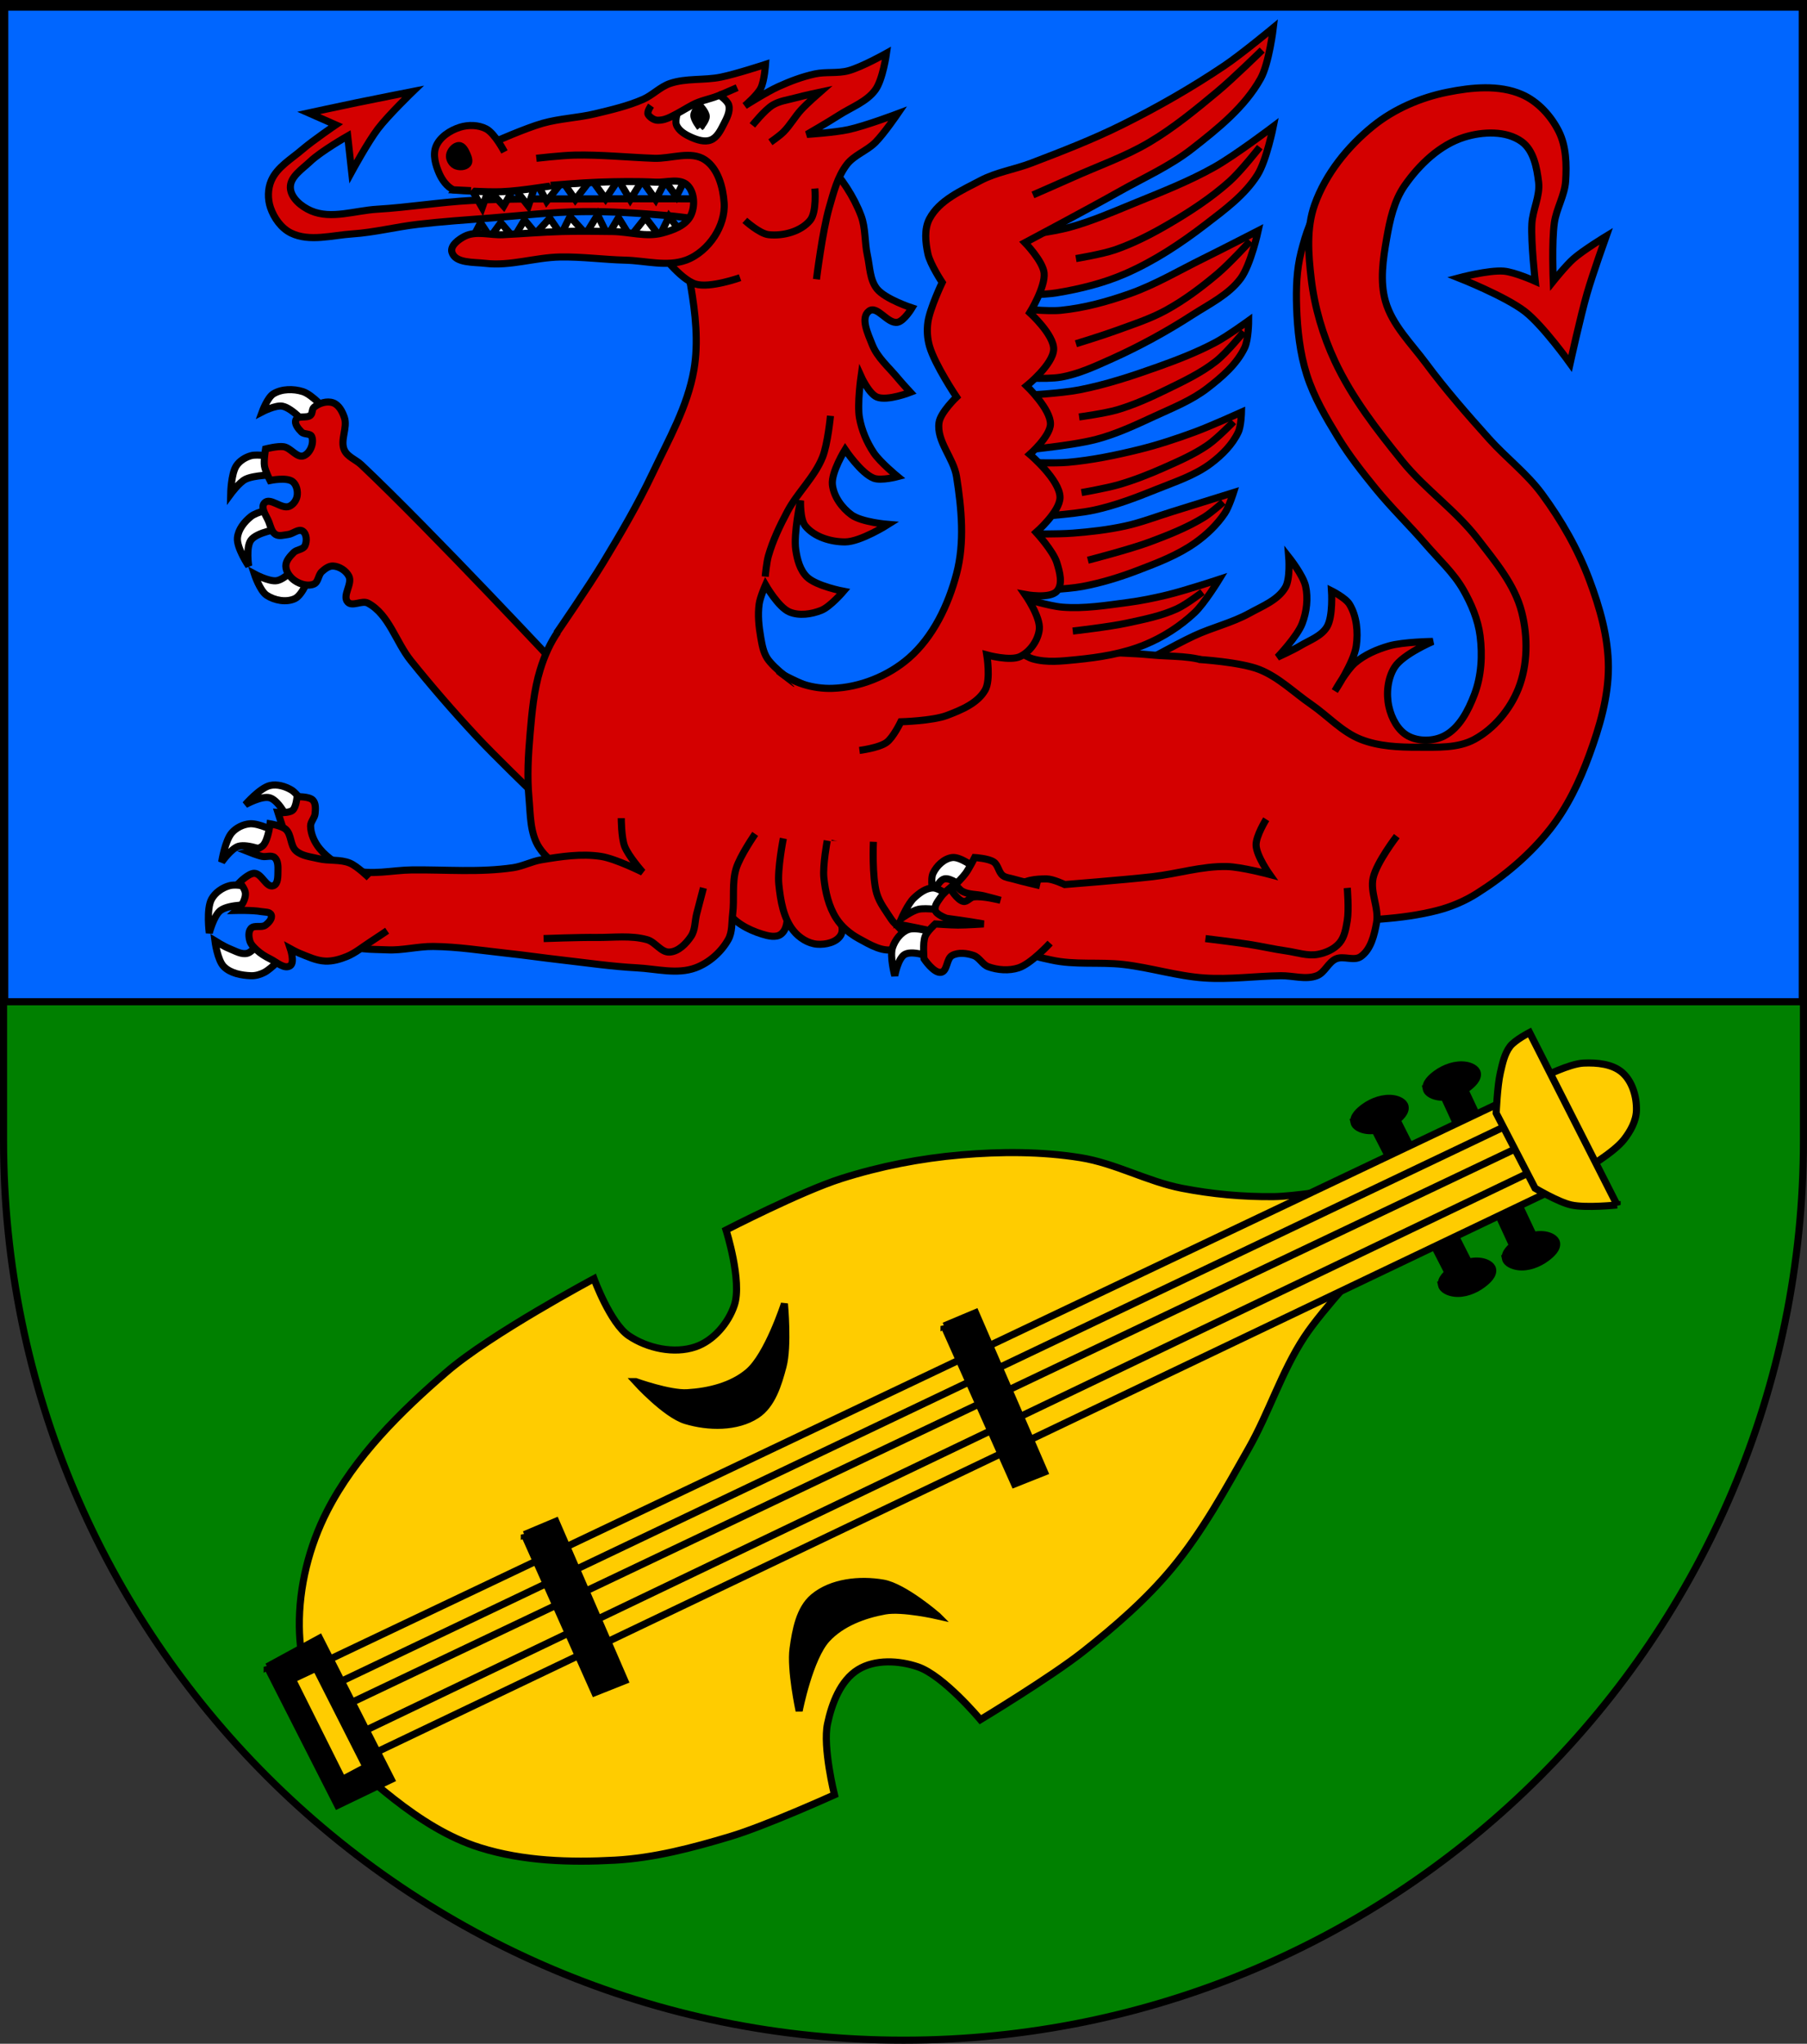 <?xml version="1.0" encoding="UTF-8" standalone="no"?>
<!-- Created with Inkscape (http://www.inkscape.org/) -->

<svg
   xmlns:dc="http://purl.org/dc/elements/1.1/"
   xmlns:cc="http://creativecommons.org/ns#"
   xmlns:rdf="http://www.w3.org/1999/02/22-rdf-syntax-ns#"
   xmlns:svg="http://www.w3.org/2000/svg"
   xmlns="http://www.w3.org/2000/svg"
   xmlns:sodipodi="http://sodipodi.sourceforge.net/DTD/sodipodi-0.dtd"
   xmlns:inkscape="http://www.inkscape.org/namespaces/inkscape"
   width="763"
   height="863"
   id="svg2"
   version="1.1"
   inkscape:version="0.47 r22583"
   sodipodi:docname="Wappen_Baronie_Leihenbutt.svg">
  <rect width="100%" height="100%" fill="#333333" stroke="none"/>
  <defs
     id="defs4">
    <inkscape:perspective
       sodipodi:type="inkscape:persp3d"
       inkscape:vp_x="0 : 526.18109 : 1"
       inkscape:vp_y="0 : 1000 : 0"
       inkscape:vp_z="744.09448 : 526.18109 : 1"
       inkscape:persp3d-origin="372.04724 : 350.78739 : 1"
       id="perspective10" />
    <inkscape:perspective
       id="perspective2828"
       inkscape:persp3d-origin="0.5 : 0.33333333 : 1"
       inkscape:vp_z="1 : 0.5 : 1"
       inkscape:vp_y="0 : 1000 : 0"
       inkscape:vp_x="0 : 0.5 : 1"
       sodipodi:type="inkscape:persp3d" />
    <inkscape:perspective
       id="perspective2828-7"
       inkscape:persp3d-origin="0.5 : 0.33333333 : 1"
       inkscape:vp_z="1 : 0.5 : 1"
       inkscape:vp_y="0 : 1000 : 0"
       inkscape:vp_x="0 : 0.5 : 1"
       sodipodi:type="inkscape:persp3d" />
    <inkscape:perspective
       id="perspective3640"
       inkscape:persp3d-origin="0.5 : 0.33333333 : 1"
       inkscape:vp_z="1 : 0.5 : 1"
       inkscape:vp_y="0 : 1000 : 0"
       inkscape:vp_x="0 : 0.5 : 1"
       sodipodi:type="inkscape:persp3d" />
    <inkscape:perspective
       id="perspective3670"
       inkscape:persp3d-origin="0.5 : 0.33333333 : 1"
       inkscape:vp_z="1 : 0.5 : 1"
       inkscape:vp_y="0 : 1000 : 0"
       inkscape:vp_x="0 : 0.5 : 1"
       sodipodi:type="inkscape:persp3d" />
    <inkscape:perspective
       id="perspective3693"
       inkscape:persp3d-origin="0.5 : 0.33333333 : 1"
       inkscape:vp_z="1 : 0.5 : 1"
       inkscape:vp_y="0 : 1000 : 0"
       inkscape:vp_x="0 : 0.5 : 1"
       sodipodi:type="inkscape:persp3d" />
    <inkscape:perspective
       id="perspective3720"
       inkscape:persp3d-origin="0.5 : 0.33333333 : 1"
       inkscape:vp_z="1 : 0.5 : 1"
       inkscape:vp_y="0 : 1000 : 0"
       inkscape:vp_x="0 : 0.5 : 1"
       sodipodi:type="inkscape:persp3d" />
    <inkscape:perspective
       id="perspective3747"
       inkscape:persp3d-origin="0.5 : 0.33333333 : 1"
       inkscape:vp_z="1 : 0.5 : 1"
       inkscape:vp_y="0 : 1000 : 0"
       inkscape:vp_x="0 : 0.5 : 1"
       sodipodi:type="inkscape:persp3d" />
    <inkscape:perspective
       id="perspective3763"
       inkscape:persp3d-origin="0.5 : 0.33333333 : 1"
       inkscape:vp_z="1 : 0.5 : 1"
       inkscape:vp_y="0 : 1000 : 0"
       inkscape:vp_x="0 : 0.5 : 1"
       sodipodi:type="inkscape:persp3d" />
    <inkscape:perspective
       id="perspective3792"
       inkscape:persp3d-origin="0.5 : 0.33333333 : 1"
       inkscape:vp_z="1 : 0.5 : 1"
       inkscape:vp_y="0 : 1000 : 0"
       inkscape:vp_x="0 : 0.5 : 1"
       sodipodi:type="inkscape:persp3d" />
    <inkscape:perspective
       id="perspective3814"
       inkscape:persp3d-origin="0.5 : 0.33333333 : 1"
       inkscape:vp_z="1 : 0.5 : 1"
       inkscape:vp_y="0 : 1000 : 0"
       inkscape:vp_x="0 : 0.5 : 1"
       sodipodi:type="inkscape:persp3d" />
    <inkscape:perspective
       id="perspective3841"
       inkscape:persp3d-origin="0.5 : 0.33333333 : 1"
       inkscape:vp_z="1 : 0.5 : 1"
       inkscape:vp_y="0 : 1000 : 0"
       inkscape:vp_x="0 : 0.5 : 1"
       sodipodi:type="inkscape:persp3d" />
    <inkscape:perspective
       id="perspective3841-5"
       inkscape:persp3d-origin="0.5 : 0.33333333 : 1"
       inkscape:vp_z="1 : 0.5 : 1"
       inkscape:vp_y="0 : 1000 : 0"
       inkscape:vp_x="0 : 0.5 : 1"
       sodipodi:type="inkscape:persp3d" />
    <inkscape:perspective
       id="perspective3872"
       inkscape:persp3d-origin="0.5 : 0.33333333 : 1"
       inkscape:vp_z="1 : 0.5 : 1"
       inkscape:vp_y="0 : 1000 : 0"
       inkscape:vp_x="0 : 0.5 : 1"
       sodipodi:type="inkscape:persp3d" />
    <inkscape:perspective
       id="perspective3898"
       inkscape:persp3d-origin="0.5 : 0.33333333 : 1"
       inkscape:vp_z="1 : 0.5 : 1"
       inkscape:vp_y="0 : 1000 : 0"
       inkscape:vp_x="0 : 0.5 : 1"
       sodipodi:type="inkscape:persp3d" />
    <inkscape:perspective
       id="perspective3920"
       inkscape:persp3d-origin="0.5 : 0.33333333 : 1"
       inkscape:vp_z="1 : 0.5 : 1"
       inkscape:vp_y="0 : 1000 : 0"
       inkscape:vp_x="0 : 0.5 : 1"
       sodipodi:type="inkscape:persp3d" />
    <inkscape:perspective
       id="perspective2860"
       inkscape:persp3d-origin="0.5 : 0.33333333 : 1"
       inkscape:vp_z="1 : 0.5 : 1"
       inkscape:vp_y="0 : 1000 : 0"
       inkscape:vp_x="0 : 0.5 : 1"
       sodipodi:type="inkscape:persp3d" />
    <inkscape:perspective
       id="perspective3672"
       inkscape:persp3d-origin="0.5 : 0.33333333 : 1"
       inkscape:vp_z="1 : 0.5 : 1"
       inkscape:vp_y="0 : 1000 : 0"
       inkscape:vp_x="0 : 0.5 : 1"
       sodipodi:type="inkscape:persp3d" />
    <inkscape:perspective
       id="perspective3695"
       inkscape:persp3d-origin="0.5 : 0.33333333 : 1"
       inkscape:vp_z="1 : 0.5 : 1"
       inkscape:vp_y="0 : 1000 : 0"
       inkscape:vp_x="0 : 0.5 : 1"
       sodipodi:type="inkscape:persp3d" />
    <inkscape:perspective
       id="perspective3261"
       inkscape:persp3d-origin="0.5 : 0.33333333 : 1"
       inkscape:vp_z="1 : 0.5 : 1"
       inkscape:vp_y="0 : 1000 : 0"
       inkscape:vp_x="0 : 0.5 : 1"
       sodipodi:type="inkscape:persp3d" />
    <inkscape:perspective
       id="perspective2828-1"
       inkscape:persp3d-origin="0.5 : 0.33333333 : 1"
       inkscape:vp_z="1 : 0.5 : 1"
       inkscape:vp_y="0 : 1000 : 0"
       inkscape:vp_x="0 : 0.5 : 1"
       sodipodi:type="inkscape:persp3d" />
    <inkscape:perspective
       id="perspective3652"
       inkscape:persp3d-origin="0.5 : 0.33333333 : 1"
       inkscape:vp_z="1 : 0.5 : 1"
       inkscape:vp_y="0 : 1000 : 0"
       inkscape:vp_x="0 : 0.5 : 1"
       sodipodi:type="inkscape:persp3d" />
    <inkscape:perspective
       id="perspective3652-2"
       inkscape:persp3d-origin="0.5 : 0.33333333 : 1"
       inkscape:vp_z="1 : 0.5 : 1"
       inkscape:vp_y="0 : 1000 : 0"
       inkscape:vp_x="0 : 0.5 : 1"
       sodipodi:type="inkscape:persp3d" />
    <inkscape:perspective
       id="perspective3652-5"
       inkscape:persp3d-origin="0.5 : 0.33333333 : 1"
       inkscape:vp_z="1 : 0.5 : 1"
       inkscape:vp_y="0 : 1000 : 0"
       inkscape:vp_x="0 : 0.5 : 1"
       sodipodi:type="inkscape:persp3d" />
    <inkscape:perspective
       id="perspective3727"
       inkscape:persp3d-origin="0.5 : 0.33333333 : 1"
       inkscape:vp_z="1 : 0.5 : 1"
       inkscape:vp_y="0 : 1000 : 0"
       inkscape:vp_x="0 : 0.5 : 1"
       sodipodi:type="inkscape:persp3d" />
    <inkscape:perspective
       id="perspective3843"
       inkscape:persp3d-origin="0.5 : 0.33333333 : 1"
       inkscape:vp_z="1 : 0.5 : 1"
       inkscape:vp_y="0 : 1000 : 0"
       inkscape:vp_x="0 : 0.5 : 1"
       sodipodi:type="inkscape:persp3d" />
    <inkscape:perspective
       id="perspective3970"
       inkscape:persp3d-origin="0.5 : 0.33333333 : 1"
       inkscape:vp_z="1 : 0.5 : 1"
       inkscape:vp_y="0 : 1000 : 0"
       inkscape:vp_x="0 : 0.5 : 1"
       sodipodi:type="inkscape:persp3d" />
    <inkscape:perspective
       id="perspective4007"
       inkscape:persp3d-origin="0.5 : 0.33333333 : 1"
       inkscape:vp_z="1 : 0.5 : 1"
       inkscape:vp_y="0 : 1000 : 0"
       inkscape:vp_x="0 : 0.5 : 1"
       sodipodi:type="inkscape:persp3d" />
    <inkscape:perspective
       id="perspective4062"
       inkscape:persp3d-origin="0.5 : 0.33333333 : 1"
       inkscape:vp_z="1 : 0.5 : 1"
       inkscape:vp_y="0 : 1000 : 0"
       inkscape:vp_x="0 : 0.5 : 1"
       sodipodi:type="inkscape:persp3d" />
    <inkscape:perspective
       id="perspective4153"
       inkscape:persp3d-origin="0.5 : 0.33333333 : 1"
       inkscape:vp_z="1 : 0.5 : 1"
       inkscape:vp_y="0 : 1000 : 0"
       inkscape:vp_x="0 : 0.5 : 1"
       sodipodi:type="inkscape:persp3d" />
    <inkscape:perspective
       id="perspective4316"
       inkscape:persp3d-origin="0.5 : 0.33333333 : 1"
       inkscape:vp_z="1 : 0.5 : 1"
       inkscape:vp_y="0 : 1000 : 0"
       inkscape:vp_x="0 : 0.5 : 1"
       sodipodi:type="inkscape:persp3d" />
    <inkscape:perspective
       id="perspective4316-9"
       inkscape:persp3d-origin="0.5 : 0.33333333 : 1"
       inkscape:vp_z="1 : 0.5 : 1"
       inkscape:vp_y="0 : 1000 : 0"
       inkscape:vp_x="0 : 0.5 : 1"
       sodipodi:type="inkscape:persp3d" />
    <inkscape:perspective
       id="perspective4420"
       inkscape:persp3d-origin="0.5 : 0.33333333 : 1"
       inkscape:vp_z="1 : 0.5 : 1"
       inkscape:vp_y="0 : 1000 : 0"
       inkscape:vp_x="0 : 0.5 : 1"
       sodipodi:type="inkscape:persp3d" />
    <inkscape:perspective
       id="perspective4571"
       inkscape:persp3d-origin="0.5 : 0.33333333 : 1"
       inkscape:vp_z="1 : 0.5 : 1"
       inkscape:vp_y="0 : 1000 : 0"
       inkscape:vp_x="0 : 0.5 : 1"
       sodipodi:type="inkscape:persp3d" />
    <inkscape:perspective
       id="perspective4594"
       inkscape:persp3d-origin="0.5 : 0.33333333 : 1"
       inkscape:vp_z="1 : 0.5 : 1"
       inkscape:vp_y="0 : 1000 : 0"
       inkscape:vp_x="0 : 0.5 : 1"
       sodipodi:type="inkscape:persp3d" />
    <inkscape:perspective
       id="perspective4594-4"
       inkscape:persp3d-origin="0.5 : 0.33333333 : 1"
       inkscape:vp_z="1 : 0.5 : 1"
       inkscape:vp_y="0 : 1000 : 0"
       inkscape:vp_x="0 : 0.5 : 1"
       sodipodi:type="inkscape:persp3d" />
    <inkscape:perspective
       id="perspective8000"
       inkscape:persp3d-origin="0.5 : 0.33333333 : 1"
       inkscape:vp_z="1 : 0.5 : 1"
       inkscape:vp_y="0 : 1000 : 0"
       inkscape:vp_x="0 : 0.5 : 1"
       sodipodi:type="inkscape:persp3d" />
    <inkscape:perspective
       id="perspective2904"
       inkscape:persp3d-origin="372.04724 : 350.78739 : 1"
       inkscape:vp_z="744.09448 : 526.18109 : 1"
       inkscape:vp_y="0 : 1000 : 0"
       inkscape:vp_x="0 : 526.18109 : 1"
       sodipodi:type="inkscape:persp3d" />
    <clipPath
       id="clipPath4039">
      <path
         id="path3988"
         d="M -0.138,841.445 L 595.138,841.445 L 595.138,-0.445 L -0.138,-0.445 L -0.138,841.445 z" />
    </clipPath>
    <clipPath
       id="clipPath4045">
      <path
         id="path3992"
         d="M 0.03,841.95 L 595.29,841.95 L 595.29,0.03 L 0.03,0.03 L 0.03,841.95 z" />
    </clipPath>
    <clipPath
       id="clipPath17">
      <path
         id="path19"
         d="M 0,841.89 L 595.276,841.89 L 595.276,0 L 0,0 L 0,841.89 z" />
    </clipPath>
    <clipPath
       id="clipPath23">
      <path
         id="path25"
         d="M 0.03,841.95 L 595.29,841.95 L 595.29,0.03 L 0.03,0.03 L 0.03,841.95 z" />
    </clipPath>
    <inkscape:perspective
       id="perspective3288"
       inkscape:persp3d-origin="85.40757 : 66.457692 : 1"
       inkscape:vp_z="170.81514 : 99.686539 : 1"
       inkscape:vp_y="0 : 1000 : 0"
       inkscape:vp_x="0 : 99.686539 : 1"
       sodipodi:type="inkscape:persp3d" />
    <clipPath
       id="clipPath4039-9">
      <path
         id="path4041"
         d="M -0.138,841.445 L 595.138,841.445 L 595.138,-0.445 L -0.138,-0.445 L -0.138,841.445 z" />
    </clipPath>
    <clipPath
       id="clipPath4045-0">
      <path
         id="path4047"
         d="M 0.03,841.95 L 595.29,841.95 L 595.29,0.03 L 0.03,0.03 L 0.03,841.95 z" />
    </clipPath>
    <clipPath
       id="clipPath3255">
      <path
         id="path3257"
         d="M 0.03,841.95 L 595.29,841.95 L 595.29,0.03 L 0.03,0.03 L 0.03,841.95 z" />
    </clipPath>
    <clipPath
       id="clipPath3249">
      <path
         id="path3251"
         d="M -0.138,841.445 L 595.138,841.445 L 595.138,-0.445 L -0.138,-0.445 L -0.138,841.445 z" />
    </clipPath>
    <clipPath
       id="clipPath307">
      <path
         id="path309"
         d="M 9.827,586.634 L 68.413,586.634 L 68.413,556.931 L 9.827,556.931 L 9.827,586.634 z" />
    </clipPath>
    <clipPath
       id="clipPath313">
      <path
         id="path315"
         d="M -0.429,595.138 L 1133.429,595.138 L 1133.429,-0.138 L -0.429,-0.138 L -0.429,595.138 z" />
    </clipPath>
    <clipPath
       id="clipPath319">
      <path
         id="path321"
         d="M 0.015,595.29 L 1133.865,595.29 L 1133.865,0 L 0.015,0 L 0.015,595.29 z" />
    </clipPath>
    <clipPath
       id="clipPath327">
      <path
         id="path329"
         d="M 0.015,0 L 1133.865,0 L 1133.865,595.29 L 0.015,595.29 L 0.015,0 z" />
    </clipPath>
    <clipPath
       id="clipPath335">
      <path
         id="path337"
         d="M 9.827,586.634 L 68.413,586.634 L 68.413,556.931 L 9.827,556.931 L 9.827,586.634 z" />
    </clipPath>
    <clipPath
       id="clipPath341">
      <path
         id="path343"
         d="M -0.429,595.138 L 1133.429,595.138 L 1133.429,-0.138 L -0.429,-0.138 L -0.429,595.138 z" />
    </clipPath>
    <clipPath
       id="clipPath347">
      <path
         id="path349"
         d="M 0.015,595.29 L 1133.865,595.29 L 1133.865,0 L 0.015,0 L 0.015,595.29 z" />
    </clipPath>
    <clipPath
       id="clipPath357">
      <path
         id="path359"
         d="M -0.313,-19.242 L 34.199,-19.242 L 34.199,1.325 L -0.313,1.325 L -0.313,-19.242 z" />
    </clipPath>
    <clipPath
       id="clipPath365">
      <path
         id="path367"
         d="M 0,1 L 0,-0.325 L 1,-0.325 L 1,1" />
    </clipPath>
    <clipPath
       id="clipPath371">
      <path
         id="path373"
         d="M -0.015,1.026 L 1.769,1.026 L 1.769,0 L -0.015,0 L -0.015,1.026 z" />
    </clipPath>
    <clipPath
       id="clipPath377">
      <path
         id="path379"
         d="M -0.327,1.32 L 34.186,1.32 L 34.186,-19.247 L -0.327,-19.247 L -0.327,1.32 z" />
    </clipPath>
    <clipPath
       id="clipPath383">
      <path
         id="path385"
         d="M -0.313,1.325 L 34.2,1.325 L 34.2,-19.242 L -0.313,-19.242 L -0.313,1.325 z" />
    </clipPath>
    <inkscape:perspective
       id="perspective3700"
       inkscape:persp3d-origin="309.68149 : 216.09153 : 1"
       inkscape:vp_z="619.36298 : 324.1373 : 1"
       inkscape:vp_y="0 : 1000 : 0"
       inkscape:vp_x="0 : 324.1373 : 1"
       sodipodi:type="inkscape:persp3d" />
    <inkscape:perspective
       id="perspective3492"
       inkscape:persp3d-origin="0.5 : 0.33333333 : 1"
       inkscape:vp_z="1 : 0.5 : 1"
       inkscape:vp_y="0 : 1000 : 0"
       inkscape:vp_x="0 : 0.5 : 1"
       sodipodi:type="inkscape:persp3d" />
    <inkscape:perspective
       id="perspective4343"
       inkscape:persp3d-origin="0.5 : 0.33333333 : 1"
       inkscape:vp_z="1 : 0.5 : 1"
       inkscape:vp_y="0 : 1000 : 0"
       inkscape:vp_x="0 : 0.5 : 1"
       sodipodi:type="inkscape:persp3d" />
  </defs>
  <sodipodi:namedview
     id="base"
     pagecolor="#ffffff"
     bordercolor="#666666"
     borderopacity="1.0"
     inkscape:pageopacity="0.0"
     inkscape:pageshadow="2"
     inkscape:zoom="0.7"
     inkscape:cx="355.45186"
     inkscape:cy="463.6414"
     inkscape:document-units="px"
     inkscape:current-layer="layer1"
     showgrid="true"
     inkscape:window-width="1186"
     inkscape:window-height="998"
     inkscape:window-x="-4"
     inkscape:window-y="-4"
     inkscape:window-maximized="1"
     showguides="true"
     inkscape:guide-bbox="true">
    <inkscape:grid
       type="xygrid"
       id="grid2816"
       empspacing="5"
       visible="true"
       enabled="true"
       snapvisiblegridlinesonly="true" />
  </sodipodi:namedview>
  <g
     inkscape:label="Ebene 1"
     inkscape:groupmode="layer"
     id="layer1"
     transform="translate(-1.644,-192.036)">
    <path
       style="fill:#008000;fill-opacity:1;stroke:#000000;stroke-width:3;stroke-miterlimit:4;stroke-opacity:1;stroke-dasharray:none"
       d="m 3.144,193.536 0,480 c 0,209.868 170.132,380 380,380 209.868,0 380,-170.132 380,-380 l 0,-480 -760,0 z"
       id="path2850" />
    <rect
       style="fill:#0066ff;fill-opacity:1;stroke:#000000;stroke-width:3;stroke-miterlimit:4;stroke-opacity:1;stroke-dasharray:none"
       id="rect2870"
       width="759.001"
       height="420.001"
       x="3.643"
       y="195.036" />
    <path
       d="m -981.213,577.587 60.422,-0.338 c 2.625,4.266 2.446,9.785 -2.025,13.165 l -56.034,0.338 c -6.307,-4.94 -4.944,-9.113 -2.363,-13.165 z"
       id="path3507"
       style="fill:#ffffff;fill-rule:evenodd;stroke:none" />
    <path
       d="m -1074.041,588.726 c 14.442,2.754 40.421,6.007 17.89,-46.583 -11.697,-34.876 10.797,-45.666 33.945,-45.189 30.919,0.647 45.547,49.822 50.107,53.628 -11.599,-41.599 6.942,-59.921 17.89,-92.153 5.322,26.442 36.621,29.93 18.566,94.516 9.521,-17.924 15.275,-35.066 24.53,-45.592 10.778,-12.259 23.099,-17.833 37.243,-15.506 45.705,12.806 15.425,59.546 17.654,78.934 4.416,15.309 19.974,16.973 29.266,7.481 -0.676,24.424 -22.256,32.035 -30.855,29.533 -44.048,-12.816 -18.62,-51.88 -42.395,-62.276 -17.137,-1.796 -22.191,11.944 -27.004,25.992 l -51.984,0.338 c -12.631,-35.134 -38.778,-23.233 -36.456,-8.101 7.031,36.591 -34.971,66.114 -58.397,24.979 z"
       id="path3509"
       style="fill:#ffffff;fill-rule:evenodd;stroke:none" />
    <path
       d="m -953.534,702.145 c 4.019,-10.419 14.265,-23.849 9.913,-38.441 -0.6,-2.011 1.625,-4.739 0.551,-7.467 l 13.84,4.388 c -6.647,-14.21 -14.012,-28.022 -12.827,-46.583 5.722,12.868 12.436,17.472 21.191,21.592 9.586,4.511 23.287,6.085 28.362,13.128 5.653,7.845 9.631,17.929 -1.197,26.239 -3.726,2.86 1.183,2.883 0.252,4.19 22.248,-0.143 29.578,-19.255 24.979,-37.131 -10.755,-22.924 -47.608,-14.07 -62.11,-46.245 l -42.194,1.013 c -4.966,25.839 -48.411,24.479 -61.435,48.27 -9.838,24.332 3.152,43.362 28.017,36.118 -9.839,-5.694 -23.926,-20.007 -4.726,-35.781 13.899,-5.403 25.558,-5.881 33.18,-11.845 8.326,-6.516 10.004,-15.823 15.766,-24.948 -4.002,15.035 -0.402,32.864 -11.814,47.258 l 11.139,0 c -7.113,7.214 -6.832,15.798 -3.131,25.015 2.742,6.829 8.375,10.63 12.245,21.23 z"
       id="path3511"
       style="fill:#ffffff;fill-rule:evenodd;stroke:none" />
    <g
       transform="matrix(1.162,0,0,1.163,-87.357,0.329)"
       id="g3223"
       style="stroke:#000000;stroke-width:2.58;stroke-miterlimit:4;stroke-opacity:1;stroke-dasharray:none">
      <path
         sodipodi:nodetypes="ccccc"
         id="path3198"
         d="m 600.092,560.377 27.274,59.094 8.081,-2.525 -28.789,-61.114 -6.566,4.546 z"
         style="fill:#000000;stroke:#000000;stroke-width:2.58;stroke-linecap:butt;stroke-linejoin:miter;stroke-miterlimit:4;stroke-opacity:1;stroke-dasharray:none" />
      <path
         sodipodi:nodetypes="caaaaa"
         id="path3154"
         d="m 637.406,555.872 c 0,0 9.488,-4.826 14.647,-5.051 4.855,-0.211 10.523,0.293 14.142,3.536 3.61,3.235 5.172,8.791 5.051,13.637 -0.097,3.845 -2.177,7.576 -4.546,10.607 -3.774,4.829 -14.647,11.112 -14.647,11.112"
         style="fill:#ffcc00;stroke:#000000;stroke-width:2.58;stroke-linecap:butt;stroke-linejoin:miter;stroke-miterlimit:4;stroke-opacity:1;stroke-dasharray:none" />
      <path
         sodipodi:nodetypes="caaaaaa"
         id="path3156-4"
         d="m 594.861,560.213 c -0.462,-2.139 1.835,-4.195 3.597,-5.493 3.031,-2.233 7.143,-3.715 10.858,-3.106 1.636,0.268 3.777,1.195 4.096,2.822 0.422,2.148 -1.849,4.177 -3.597,5.493 -2.888,2.174 -6.779,3.679 -10.362,3.199 -1.797,-0.241 -4.21,-1.143 -4.593,-2.915 z"
         style="fill:#000000;stroke:#000000;stroke-width:2.58;stroke-linecap:butt;stroke-linejoin:miter;stroke-miterlimit:4;stroke-opacity:1;stroke-dasharray:none" />
      <path
         sodipodi:nodetypes="ccccc"
         id="path3200"
         d="m 574.858,572.499 7.576,-4.546 30.305,60.104 -7.071,4.546 -30.81,-60.104 z"
         style="fill:#000000;stroke:#000000;stroke-width:2.58;stroke-linecap:butt;stroke-linejoin:miter;stroke-miterlimit:4;stroke-opacity:1;stroke-dasharray:none" />
      <path
         sodipodi:nodetypes="caaaaaa"
         id="path3156-45"
         d="m 623.65,621.832 c -0.462,-2.139 1.835,-4.195 3.597,-5.493 3.031,-2.233 7.143,-3.715 10.858,-3.106 1.636,0.268 3.777,1.195 4.096,2.822 0.422,2.148 -1.849,4.177 -3.597,5.493 -2.888,2.174 -6.779,3.679 -10.362,3.199 -1.797,-0.241 -4.21,-1.143 -4.593,-2.915 z"
         style="fill:#000000;stroke:#000000;stroke-width:2.58;stroke-linecap:butt;stroke-linejoin:miter;stroke-miterlimit:4;stroke-opacity:1;stroke-dasharray:none" />
      <path
         sodipodi:nodetypes="caaacaaacaaaaaccaaaacaaacaaaaa"
         id="path3061"
         d="m 194.959,791.743 c -6.086,-10.961 -9.461,-23.829 -9.596,-36.365 -0.155,-14.373 3.549,-29.128 10.102,-41.921 10.123,-19.764 26.627,-35.998 43.437,-50.508 15.982,-13.795 53.538,-33.84 53.538,-33.84 0,0 5.928,16.182 12.627,20.708 6.788,4.587 16.486,6.675 24.244,4.041 6.542,-2.221 11.968,-8.594 14.142,-15.152 2.879,-8.683 -3.03,-27.274 -3.03,-27.274 0,0 27.338,-14.061 41.921,-18.688 14.068,-4.464 28.732,-7.319 43.437,-8.586 14.429,-1.243 29.134,-1.268 43.437,1.01 12.676,2.019 24.269,8.666 36.871,11.112 10.953,2.126 22.178,3.156 33.335,3.03 7.455,-0.084 22.223,-2.525 22.223,-2.525 l 12.627,25.254 c 0,0 -16.983,17.995 -23.739,28.284 -8.264,12.588 -12.769,27.311 -20.203,40.406 -8.485,14.946 -16.795,30.218 -27.779,43.437 -9.439,11.36 -20.739,21.144 -32.325,30.305 -11.721,9.267 -37.376,24.749 -37.376,24.749 0,0 -13.339,-16.004 -22.728,-19.193 -6.862,-2.331 -15.547,-2.789 -21.718,1.01 -6.42,3.952 -9.555,12.322 -11.112,19.698 -1.781,8.442 2.525,25.759 2.525,25.759 0,0 -24.854,11.247 -37.881,15.152 -13.663,4.096 -27.679,7.806 -41.921,8.586 -16.376,0.898 -33.34,0.352 -48.992,-4.546 -11.44,-3.579 -21.879,-10.286 -31.315,-17.678 -9.47,-7.418 -18.909,-15.747 -24.749,-26.264 z"
         style="fill:#ffcc00;stroke:#000000;stroke-width:2.58;stroke-linecap:butt;stroke-linejoin:miter;stroke-miterlimit:4;stroke-opacity:1;stroke-dasharray:none" />
      <path
         sodipodi:nodetypes="caacaaac"
         id="path3063"
         d="m 307.591,666.484 c 0,0 12.325,4.409 18.688,4.041 7.813,-0.452 16.267,-2.5 22.223,-7.576 7.108,-6.057 13.132,-24.749 13.132,-24.749 0,0 1.441,15.405 -0.505,22.728 -1.722,6.48 -3.973,14.027 -9.596,17.678 -7.224,4.69 -17.509,4.495 -25.759,2.02 -7.355,-2.206 -18.183,-14.142 -18.183,-14.142 z"
         style="fill:#000000;stroke:#000000;stroke-width:2.58;stroke-linecap:butt;stroke-linejoin:miter;stroke-miterlimit:4;stroke-opacity:1;stroke-dasharray:none" />
      <path
         sodipodi:nodetypes="caacaaac"
         id="path3063-1"
         d="m 417.274,751.519 c 0,0 -12.763,-2.91 -19.036,-1.787 -7.704,1.379 -15.853,4.419 -21.163,10.168 -6.336,6.861 -10.092,26.136 -10.092,26.136 0,0 -3.265,-15.123 -2.205,-22.627 0.938,-6.639 2.275,-14.4 7.423,-18.695 6.614,-5.517 16.85,-6.547 25.335,-5.073 7.565,1.314 19.737,11.877 19.737,11.877 z"
         style="fill:#000000;stroke:#000000;stroke-width:2.58;stroke-linecap:butt;stroke-linejoin:miter;stroke-miterlimit:4;stroke-opacity:1;stroke-dasharray:none" />
      <path
         id="path3144"
         d="M 196.01,767.479 621.284,565.448 637.952,598.278 211.668,801.824"
         style="fill:#ffcc00;stroke:#000000;stroke-width:2.58;stroke-linecap:butt;stroke-linejoin:miter;stroke-miterlimit:4;stroke-opacity:1;stroke-dasharray:none" />
      <path
         id="path3146"
         d="M 200.051,775.56 629.366,571.004"
         style="fill:none;stroke:#000000;stroke-width:2.58;stroke-linecap:butt;stroke-linejoin:miter;stroke-miterlimit:4;stroke-opacity:1;stroke-dasharray:none" />
      <path
         id="path3148"
         d="M 205.102,782.631 635.427,578.075"
         style="fill:none;stroke:#000000;stroke-width:2.58;stroke-linecap:butt;stroke-linejoin:miter;stroke-miterlimit:4;stroke-opacity:1;stroke-dasharray:none" />
      <path
         id="path3150"
         d="M 209.142,793.238 640.477,586.662"
         style="fill:none;stroke:#000000;stroke-width:2.58;stroke-linecap:butt;stroke-linejoin:miter;stroke-miterlimit:4;stroke-opacity:1;stroke-dasharray:none" />
      <path
         sodipodi:nodetypes="caccaacc"
         id="path3152"
         d="m 664.216,602.339 c 0,0 -11.241,1.192 -16.668,0 -4.709,-1.034 -13.132,-6.061 -13.132,-6.061 l -14.142,-27.274 c 0,0 0.406,-9.866 1.515,-14.647 0.771,-3.321 1.468,-6.886 3.536,-9.596 1.757,-2.303 7.071,-5.051 7.071,-5.051 l 31.82,62.629 z"
         style="fill:#ffcc00;stroke:#000000;stroke-width:2.58;stroke-linecap:butt;stroke-linejoin:miter;stroke-miterlimit:4;stroke-opacity:1;stroke-dasharray:none" />
      <path
         sodipodi:nodetypes="caaaaaa"
         id="path3156"
         d="m 568.611,572.359 c -0.462,-2.139 1.835,-4.195 3.597,-5.493 3.031,-2.233 7.143,-3.715 10.858,-3.106 1.636,0.268 3.777,1.195 4.096,2.822 0.422,2.148 -1.849,4.177 -3.597,5.493 -2.888,2.174 -6.779,3.679 -10.362,3.199 -1.797,-0.241 -4.21,-1.143 -4.593,-2.915 z"
         style="fill:#000000;stroke:#000000;stroke-width:2.58;stroke-linecap:butt;stroke-linejoin:miter;stroke-miterlimit:4;stroke-opacity:1;stroke-dasharray:none" />
      <path
         sodipodi:nodetypes="caaaaaa"
         id="path3156-8"
         d="m 600.416,631.449 c -0.462,-2.139 1.835,-4.195 3.597,-5.493 3.031,-2.233 7.143,-3.715 10.858,-3.106 1.636,0.268 3.777,1.195 4.096,2.822 0.422,2.148 -1.849,4.177 -3.597,5.493 -2.888,2.174 -6.779,3.679 -10.362,3.199 -1.797,-0.241 -4.21,-1.143 -4.593,-2.915 z"
         style="fill:#000000;stroke:#000000;stroke-width:2.58;stroke-linecap:butt;stroke-linejoin:miter;stroke-miterlimit:4;stroke-opacity:1;stroke-dasharray:none" />
      <path
         sodipodi:nodetypes="ccccc"
         id="path3087-7"
         d="m 419.638,646.286 11.453,-4.813 25.04,57.835 -10.916,4.342 -25.577,-57.365 z"
         style="fill:#000000;stroke:#000000;stroke-width:2.58;stroke-linecap:butt;stroke-linejoin:miter;stroke-miterlimit:4;stroke-opacity:1;stroke-dasharray:none" />
      <path
         sodipodi:nodetypes="ccccc"
         id="path3087-7-4"
         d="m 267.121,722.031 11.453,-4.813 25.04,57.835 -10.916,4.342 -25.577,-57.365 z"
         style="fill:#000000;stroke:#000000;stroke-width:2.58;stroke-linecap:butt;stroke-linejoin:miter;stroke-miterlimit:4;stroke-opacity:1;stroke-dasharray:none" />
      <path
         sodipodi:nodetypes="ccccc"
         id="path3087-7-9"
         d="m 173.682,770.013 19.029,-10.369 26.05,51.269 -19.502,9.393 -25.577,-50.294 z"
         style="fill:#000000;stroke:#000000;stroke-width:2.58;stroke-linecap:butt;stroke-linejoin:miter;stroke-miterlimit:4;stroke-opacity:1;stroke-dasharray:none" />
      <path
         sodipodi:nodetypes="ccccc"
         id="path3142"
         d="m 182.838,774.57 8.586,-4.041 18.183,35.86 -8.586,4.546 -18.183,-36.365 z"
         style="fill:#ffcc00;stroke:#000000;stroke-width:2.58;stroke-linecap:butt;stroke-linejoin:miter;stroke-miterlimit:4;stroke-opacity:1;stroke-dasharray:none" />
    </g>
    <g
       transform="matrix(0.941,0,0,0.941,51.995,159.868)"
       id="g3000"
       style="stroke:#000000;stroke-width:3.187;stroke-miterlimit:4;stroke-opacity:1;stroke-dasharray:none">
      <path
         sodipodi:nodetypes="caaacaacaacaacaacaaaaaaaaaaaaaacaaaaaaa"
         id="path2940"
         d="m 456.589,333.134 c 0,0 16.957,-9.523 25.759,-13.637 8.072,-3.773 16.952,-5.788 24.749,-10.102 5.805,-3.212 12.813,-5.889 16.162,-11.617 2.309,-3.948 1.515,-13.637 1.515,-13.637 0,0 6.492,8.196 7.576,13.132 1.197,5.449 0.459,11.45 -1.515,16.668 -2.216,5.858 -11.112,15.152 -11.112,15.152 0,0 6.873,-3.115 10.102,-5.051 4.247,-2.546 9.578,-4.338 12.122,-8.586 2.789,-4.658 2.02,-16.162 2.02,-16.162 0,0 6.338,3.18 8.081,6.061 3.266,5.4 3.919,12.44 3.03,18.688 -1.05,7.381 -9.596,20.203 -9.596,20.203 0,0 5.142,-9.265 9.091,-12.627 4.3,-3.66 9.73,-6 15.152,-7.576 6.338,-1.843 19.698,-2.02 19.698,-2.02 0,0 -13.508,5.758 -17.173,11.617 -3.157,5.046 -3.816,11.867 -2.525,17.678 1.134,5.106 3.986,10.644 8.586,13.132 4.739,2.563 11.36,2.441 16.162,0 6.875,-3.494 10.898,-11.479 13.637,-18.688 3.124,-8.222 3.643,-17.54 2.525,-26.264 -0.934,-7.291 -3.922,-14.33 -7.576,-20.708 -4.34,-7.575 -10.968,-13.59 -16.668,-20.203 -7.393,-8.579 -15.583,-16.468 -22.728,-25.254 -5.928,-7.289 -11.771,-14.71 -16.668,-22.728 -5.493,-8.996 -10.964,-18.234 -14.142,-28.284 -3.08,-9.739 -4.201,-20.096 -4.546,-30.305 -0.279,-8.272 -0.026,-16.729 2.02,-24.749 2.05,-8.033 4.643,-16.488 10.102,-22.728 1.692,-1.934 6.566,-4.041 6.566,-4.041 0,0 -1.852,36.81 4.546,53.538 10.092,26.387 33.973,45.147 51.013,67.68 11.089,14.664 25.086,27.511 33.335,43.942 9.515,18.952 20.786,40.137 17.678,61.114 -3.354,22.635 -21.908,40.717 -37.376,57.579 -11.11,12.111 -23.548,24.413 -38.891,30.305 -17.648,6.777 -56.569,4.041 -56.569,4.041"
         style="fill:#d40000;stroke:#000000;stroke-width:3.187;stroke-linecap:butt;stroke-linejoin:miter;stroke-miterlimit:4;stroke-opacity:1;stroke-dasharray:none" />
      <g
         id="g2892"
         style="stroke:#000000;stroke-width:3.187;stroke-miterlimit:4;stroke-opacity:1;stroke-dasharray:none">
        <path
           style="fill:#ffffff;stroke:#000000;stroke-width:3.187;stroke-linecap:butt;stroke-linejoin:miter;stroke-miterlimit:4;stroke-opacity:1;stroke-dasharray:none"
           d="m 68.69,239.189 c 0,0 -6.515,-1.379 -9.596,-0.505 -2.561,0.727 -5.104,2.321 -6.566,4.546 -2.357,3.587 -2.525,12.627 -2.525,12.627 0,0 3.805,-5.167 6.566,-6.566 3.951,-2.002 13.132,-2.02 13.132,-2.02"
           id="path2880"
           sodipodi:nodetypes="caacaa" />
        <path
           style="fill:#ffffff;stroke:#000000;stroke-width:3.187;stroke-linecap:butt;stroke-linejoin:miter;stroke-miterlimit:4;stroke-opacity:1;stroke-dasharray:none"
           d="m 92.934,218.481 c 0,0 -6.263,-7.234 -10.607,-8.586 -4.192,-1.305 -9.377,-1.264 -13.132,1.01 -2.717,1.645 -5.051,8.081 -5.051,8.081 0,0 6.005,-3.13 9.091,-2.525 4.594,0.9 11.112,8.586 11.112,8.586"
           id="path2878"
           sodipodi:nodetypes="caacaa" />
        <path
           style="fill:#ffffff;stroke:#000000;stroke-width:3.187;stroke-linecap:butt;stroke-linejoin:miter;stroke-miterlimit:4;stroke-opacity:1;stroke-dasharray:none"
           d="m 79.802,288.182 c 0,0 -5.405,5.945 -9.091,6.566 -3.467,0.584 -10.102,-3.03 -10.102,-3.03 0,0 2.47,7.562 5.556,9.596 3.54,2.333 8.787,3.311 12.627,1.515 3.638,-1.701 6.566,-10.102 6.566,-10.102"
           id="path2884"
           sodipodi:nodetypes="cacaaa" />
        <path
           style="fill:#ffffff;stroke:#000000;stroke-width:3.187;stroke-linecap:butt;stroke-linejoin:miter;stroke-miterlimit:4;stroke-opacity:1;stroke-dasharray:none"
           d="m 69.195,262.423 c 0,0 -7.31,1.314 -10.102,3.536 -2.961,2.356 -5.716,5.829 -6.061,9.596 -0.414,4.514 5.051,12.627 5.051,12.627 0,0 -1.306,-8.496 1.01,-11.617 2.702,-3.64 12.627,-5.051 12.627,-5.051"
           id="path2882"
           sodipodi:nodetypes="caacaa" />
        <path
           style="fill:#d40000;stroke:#000000;stroke-width:3.187;stroke-linecap:butt;stroke-linejoin:miter;stroke-miterlimit:4;stroke-opacity:1;stroke-dasharray:none"
           d="m 199.505,336.164 c 0,0 -59.313,-63.609 -90.914,-93.439 -2.43,-2.294 -6.188,-3.526 -7.576,-6.566 -2.028,-4.441 1.572,-10.025 0,-14.647 -0.889,-2.614 -2.449,-5.64 -5.051,-6.566 -2.77,-0.986 -6.335,0.13 -8.586,2.02 -0.982,0.825 -0.562,2.678 -1.515,3.536 -1.703,1.531 -5.626,-0.068 -6.566,2.02 -0.835,1.855 1.081,4.123 2.525,5.556 1.177,1.168 3.929,0.481 4.546,2.02 1.151,2.873 -0.662,7.435 -3.536,8.586 -3.079,1.233 -5.811,-3.555 -9.091,-4.041 -2.685,-0.397 -8.081,1.01 -8.081,1.01 0,0 -0.884,5.074 -0.505,7.576 0.351,2.319 2.525,6.566 2.525,6.566 0,0 7.44,-1.565 10.102,0.505 1.807,1.406 2.433,4.314 2.02,6.566 -0.346,1.888 -1.758,3.821 -3.536,4.546 -3.462,1.411 -8.598,-4.282 -11.112,-1.515 -1.977,2.176 0.97,5.84 2.02,8.586 0.753,1.97 1.216,4.479 3.03,5.556 1.592,0.945 3.716,0.21 5.556,0 2.232,-0.254 4.707,-2.775 6.566,-1.515 1.833,1.242 1.951,4.561 1.01,6.566 -0.834,1.777 -3.671,1.634 -5.051,3.03 -1.644,1.664 -3.563,3.722 -3.536,6.061 0.03,2.57 1.915,5.121 4.041,6.566 2.404,1.634 5.926,2.686 8.586,1.515 2.009,-0.884 1.905,-4.086 3.536,-5.556 1.398,-1.261 3.171,-2.627 5.051,-2.525 2.798,0.151 5.782,2.058 7.071,4.546 1.783,3.441 -3.107,8.744 -0.505,11.617 2.037,2.25 6.418,-0.931 9.091,0.505 9.433,5.067 12.486,17.412 19.193,25.759 9.346,11.63 19.131,22.918 29.294,33.84 8.272,8.889 25.759,25.759 25.759,25.759"
           id="path2876"
           sodipodi:nodetypes="caaaacacaaaacacaaacacaaaacacaaaaaaaa" />
      </g>
      <g
         id="g2994"
         style="stroke:#000000;stroke-width:3.187;stroke-miterlimit:4;stroke-opacity:1;stroke-dasharray:none">
        <path
           style="fill:#d40000;stroke:#000000;stroke-width:3.187;stroke-linecap:butt;stroke-linejoin:miter;stroke-miterlimit:4;stroke-opacity:1;stroke-dasharray:none"
           d="m 204.051,310.405 c 0,0 -5.154,4.344 -7.071,7.071 -3.638,5.176 -6.222,11.125 -8.081,17.173 -2.855,9.287 -3.701,19.111 -4.546,28.789 -0.835,9.562 -1.388,19.232 -0.505,28.789 0.695,7.529 0.426,15.883 4.546,22.223 5.523,8.501 15.999,12.556 24.749,17.678 7.865,4.604 15.869,9.569 24.749,11.617 11.321,2.611 23.232,0.566 34.85,0.505 6.736,-0.035 13.467,-0.598 20.203,-0.505 9.609,0.133 19.22,0.633 28.789,1.515 8.962,0.826 17.882,2.113 26.769,3.536 11.672,1.869 23.106,5.22 34.85,6.566 19.922,2.283 40.124,0.826 60.104,2.525 18.435,1.568 37.133,11.675 55.053,7.071 12.72,-3.268 24.191,-12.543 31.82,-23.234 6.96,-9.753 9.965,-22.38 10.607,-34.345 0.707,-13.188 -0.9,-27.495 -7.576,-38.891 -9.54,-16.284 -25.961,-28.9 -43.184,-36.618 -8.3,-3.719 -17.97,-2.894 -27.022,-3.788 -8.727,-0.862 -17.518,-0.883 -26.264,-1.515 -11.63,-0.841 -23.197,-3.442 -34.85,-3.03 -10.733,0.379 -21.458,2.227 -31.82,5.051 -15.534,4.233 -28.851,17.543 -44.952,17.678 -11.773,0.099 -33.083,-12.374 -33.083,-12.374"
           id="path2986"
           sodipodi:nodetypes="caaaaaaaaaaaaaaaaaaaaaaaa" />
        <path
           style="fill:#d40000;stroke:#000000;stroke-width:3.187;stroke-linecap:butt;stroke-linejoin:miter;stroke-miterlimit:4;stroke-opacity:1;stroke-dasharray:none"
           d="m 270.721,422.532 c 0,0 -1.772,13.992 1.515,19.698 3.264,5.665 9.919,9.172 16.162,11.112 2.733,0.849 6.346,1.782 8.586,0 3.516,-2.797 2.666,-8.654 3.03,-13.132 0.424,-5.213 -1.358,-10.439 -1.01,-15.657 0.285,-4.283 2.525,-12.627 2.525,-12.627"
           id="path2988"
           sodipodi:nodetypes="caaaaaa" />
        <path
           style="fill:#d40000;stroke:#000000;stroke-width:3.187;stroke-linecap:butt;stroke-linejoin:miter;stroke-miterlimit:4;stroke-opacity:1;stroke-dasharray:none"
           d="m 297.995,410.41 c 0,0 -2.746,13.811 -2.02,20.708 0.758,7.202 2.016,15.074 6.566,20.708 2.558,3.168 6.547,5.745 10.607,6.061 3.772,0.293 8.686,-0.781 10.607,-4.041 1.813,-3.077 -0.735,-7.121 -1.515,-10.607 -1,-4.469 -3.725,-8.563 -4.041,-13.132 -0.434,-6.296 3.03,-18.688 3.03,-18.688"
           id="path2990"
           sodipodi:nodetypes="caaaaaaa" />
        <path
           style="fill:#d40000;stroke:#000000;stroke-width:3.187;stroke-linecap:butt;stroke-linejoin:miter;stroke-miterlimit:4;stroke-opacity:1;stroke-dasharray:none"
           d="m 317.693,411.42 c 0,0 -2.089,11.118 -1.515,16.668 0.651,6.304 2.151,12.838 5.556,18.183 2.434,3.821 6.125,6.921 10.102,9.091 5.055,2.759 11.296,6.622 16.668,4.546 2.047,-0.792 3.608,-3.362 3.536,-5.556 -0.103,-3.13 -3.856,-4.946 -5.556,-7.576 -2.414,-3.736 -5.295,-7.354 -6.566,-11.617 -2.218,-7.437 -1.515,-23.234 -1.515,-23.234"
           id="path2992"
           sodipodi:nodetypes="caaaaaaaa" />
      </g>
      <path
         sodipodi:nodetypes="caaaaaaaaaaaaaaaaaacacacacacaaaaaaaaaaaaaaaaaa"
         id="path2936"
         d="m 484.368,330.103 c 0,0 18.712,1.135 27.274,4.546 8.676,3.456 15.544,10.358 23.234,15.657 7.462,5.142 13.792,12.338 22.223,15.657 8.064,3.175 17.092,3.547 25.759,3.536 8.5,-0.011 17.786,0.524 25.254,-3.536 8.808,-4.788 15.988,-13.415 19.698,-22.728 4.241,-10.646 4.33,-23.237 1.515,-34.345 -3.135,-12.371 -11.918,-22.713 -19.698,-32.83 -9.871,-12.836 -23.634,-22.279 -33.84,-34.85 -11.39,-14.029 -22.662,-28.576 -30.305,-44.952 -5.408,-11.589 -9.109,-24.17 -10.607,-36.871 -1.302,-11.047 -2.217,-22.857 1.515,-33.335 4.926,-13.83 14.842,-26.133 26.264,-35.355 9.497,-7.668 21.368,-12.749 33.335,-15.152 10.899,-2.189 23.13,-3.399 33.335,1.01 7.213,3.116 13.176,9.629 16.668,16.668 3.322,6.698 3.51,14.762 3.03,22.223 -0.414,6.439 -4.14,12.3 -5.051,18.688 -1.236,8.669 -0.505,26.264 -0.505,26.264 0,0 5.688,-7.112 9.091,-10.102 4.456,-3.915 14.647,-10.102 14.647,-10.102 0,0 -6.089,17.06 -8.586,25.759 -2.963,10.322 -7.576,31.315 -7.576,31.315 0,0 -12.113,-16.919 -20.203,-23.233 -8.785,-6.856 -29.8,-15.152 -29.8,-15.152 0,0 13.416,-3.582 20.203,-3.03 4.935,0.401 14.142,4.546 14.142,4.546 0,0 -1.954,-17.169 -1.515,-25.759 0.322,-6.302 3.767,-12.42 3.03,-18.688 -0.767,-6.521 -2.26,-14.33 -7.576,-18.183 -6.974,-5.054 -17.535,-4.579 -25.759,-2.02 -10.972,3.414 -20.199,12.291 -26.769,21.718 -4.779,6.858 -6.642,15.505 -8.081,23.739 -1.623,9.289 -3.119,19.224 -0.505,28.284 3.067,10.633 11.592,18.888 18.183,27.779 8.755,11.81 18.476,22.889 28.284,33.84 7.626,8.515 16.961,15.544 23.739,24.749 8.668,11.772 16.067,24.702 21.213,38.386 4.731,12.58 8.586,25.956 8.586,39.396 0,13.44 -3.964,26.776 -8.586,39.396 -4.326,11.81 -9.875,23.471 -17.678,33.335 -9.03,11.415 -20.517,21.028 -32.83,28.789 -5.423,3.418 -11.47,5.976 -17.678,7.576 -16.384,4.223 -33.601,4.392 -50.508,5.051 -15.481,0.604 -46.467,-1.01 -46.467,-1.01"
         style="fill:#d40000;stroke:#000000;stroke-width:3.187;stroke-linecap:butt;stroke-linejoin:miter;stroke-miterlimit:4;stroke-opacity:1;stroke-dasharray:none" />
      <g
         id="g2872"
         style="stroke:#000000;stroke-width:3.187;stroke-miterlimit:4;stroke-opacity:1;stroke-dasharray:none">
        <path
           style="fill:#d40000;stroke:#000000;stroke-width:3.187;stroke-linecap:butt;stroke-linejoin:miter;stroke-miterlimit:4;stroke-opacity:1;stroke-dasharray:none"
           d="m 196.219,318.329 c 0,0 14.367,-20.857 20.923,-31.681 7.896,-13.035 15.61,-26.231 22.143,-40 7.146,-15.059 15.729,-30.004 18.571,-46.429 2.154,-12.443 0.684,-25.407 -1.429,-37.857 -0.542,-3.193 -2.857,-9.286 -2.857,-9.286 0,0 11.351,-28.821 22.143,-39.286 8.104,-7.859 30,-15.714 30,-15.714 0,0 8.698,5.531 12.143,9.286 6.296,6.863 11.696,14.864 15,23.571 2.139,5.636 1.551,11.972 2.857,17.857 1.127,5.076 1.037,10.94 4.286,15 3.728,4.659 15.714,8.571 15.714,8.571 0,0 -3.463,5.805 -6.429,6.429 -4.5,0.946 -9.189,-7.773 -12.857,-5 -4.006,3.029 -0.402,10.323 1.429,15 2.291,5.854 7.433,10.147 11.429,15 1.822,2.213 5.714,6.429 5.714,6.429 0,0 -10.322,4.047 -15,2.143 -3.617,-1.472 -7.143,-9.286 -7.143,-9.286 0,0 -1.793,12.471 -0.714,18.571 0.985,5.573 3.295,11.002 6.429,15.714 2.797,4.206 10.714,10.714 10.714,10.714 0,0 -7.364,1.973 -10.714,0.714 -5.674,-2.132 -12.857,-12.857 -12.857,-12.857 0,0 -6.311,10.173 -5.714,15.714 0.573,5.32 4.252,10.413 8.571,13.571 4.569,3.34 16.429,4.286 16.429,4.286 0,0 -12.344,7.835 -19.286,7.857 -6.411,0.02 -13.787,-2.19 -17.857,-7.143 -2.461,-2.995 -2.143,-11.429 -2.143,-11.429 0,0 -3.229,14.807 -2.143,22.143 0.641,4.33 1.878,9.075 5,12.143 4.195,4.121 16.429,6.429 16.429,6.429 0,0 -5.922,6.946 -10,8.571 -4.429,1.765 -9.892,2.566 -14.286,0.714 C 295.74,306.694 290,296.648 290,296.648 c 0,0 -2.446,5.588 -2.857,8.571 -0.684,4.959 -0.148,10.069 0.714,15 0.558,3.19 1.119,6.554 2.857,9.286 3.114,4.894 12.9,11.681 12.9,11.681"
           id="path2830"
           sodipodi:nodetypes="caaaacacaaaacaaaacacaacacaacaacaacaacaaaa" />
        <path
           style="fill:none;stroke:#000000;stroke-width:3.187;stroke-linecap:butt;stroke-linejoin:miter;stroke-miterlimit:4;stroke-opacity:1;stroke-dasharray:none"
           d="m 319.143,220.791 c 0,0 -1.221,12.722 -3.571,18.571 -3.596,8.947 -11.18,15.776 -15.714,24.286 -3.411,6.401 -6.576,13.027 -8.571,20 -0.862,3.011 -1.429,9.286 -1.429,9.286"
           id="path2834"
           sodipodi:nodetypes="caaaa" />
      </g>
      <g
         id="g2858"
         style="stroke:#000000;stroke-width:3.187;stroke-miterlimit:4;stroke-opacity:1;stroke-dasharray:none">
        <path
           style="fill:#d40000;stroke:#000000;stroke-width:3.187;stroke-linecap:butt;stroke-linejoin:miter;stroke-miterlimit:4;stroke-opacity:1;stroke-dasharray:none"
           d="m 260.357,123.434 c 0,0 -30.476,-0.096 -45.714,0 -18.93,0.119 -37.882,-0.284 -56.786,0.714 -14.089,0.744 -28.058,3.103 -42.143,3.929 -9.867,0.578 -20.57,4.635 -29.643,0.714 -4.256,-1.839 -9.094,-5.724 -9.286,-10.357 -0.203,-4.924 5.357,-8.39 8.929,-11.786 C 90.62,101.984 102.5,95.219 102.5,95.219 l 1.786,16.071 c 0,0 7.223,-13.29 11.786,-19.286 4.641,-6.099 15.714,-16.786 15.714,-16.786 0,0 -16.677,3.281 -25,5 C 99.514,81.721 85,84.862 85,84.862 l 12.143,5.357 c 0,0 -10.29,7.018 -15,11.071 -4.977,4.283 -11.327,7.9 -13.929,13.929 -1.604,3.718 -1.656,8.307 -0.357,12.143 1.574,4.649 4.867,9.29 9.286,11.429 8.252,3.994 18.353,0.963 27.5,0.357 9.844,-0.652 19.486,-3.144 29.286,-4.286 10.92,-1.273 21.897,-1.999 32.857,-2.857 13.682,-1.071 27.349,-2.701 41.071,-2.857 12.751,-0.145 25.509,0.696 38.214,1.786 6.694,0.574 20,2.5 20,2.5"
           id="path2840"
           sodipodi:nodetypes="caaaaaaccacaccaaaaaaaaaa" />
        <path
           style="fill:#ffffff;stroke:#000000;stroke-width:3.187;stroke-linecap:butt;stroke-linejoin:miter;stroke-miterlimit:4;stroke-opacity:1;stroke-dasharray:none"
           d="m 157.5,118.076 5.357,9.286 2.857,-8.214 6.786,7.5 4.643,-8.214 6.429,8.214 3.571,-10.714 4.643,8.571 7.143,-8.929 5.714,8.214 7.143,-9.286 6.429,8.929 5.714,-8.571 5.357,8.929 5.357,-8.571 6.071,8.571 4.286,-8.214 5,6.786 4.643,-9.286"
           id="path2846"
           sodipodi:nodetypes="ccccccccccccccccccc" />
        <path
           style="fill:#d40000;stroke:#000000;stroke-width:3.187;stroke-linecap:butt;stroke-linejoin:miter;stroke-miterlimit:4;stroke-opacity:1;stroke-dasharray:none"
           d="m 278.571,158.791 c 0,0 -13.565,4.841 -20,2.857 -7.086,-2.185 -16.429,-15 -16.429,-15 0,0 9.47,-1.296 12.857,-4.286 4.551,-4.017 7.432,-10.373 7.857,-16.429 0.332,-4.732 -0.32,-10.968 -4.286,-13.571 -5.803,-3.809 -13.796,1.578 -20.714,2.143 -11.887,0.971 -23.834,1.097 -35.714,2.143 -10.267,0.904 -20.416,3.153 -30.714,3.571 -6.903,0.281 -20.714,-0.714 -20.714,-0.714 0,0 17.143,-21.429 17.143,-21.429 0,0 14.525,-6.425 22.143,-8.571 7.687,-2.165 15.806,-2.421 23.571,-4.286 7.251,-1.741 14.594,-3.445 21.429,-6.429 4.304,-1.879 7.697,-5.63 12.143,-7.143 7.269,-2.474 15.334,-1.322 22.857,-2.857 6.793,-1.386 20,-5.714 20,-5.714 0,0 -0.501,7.463 -2.143,10.714 -1.595,3.16 -7.143,7.857 -7.143,7.857 0,0 9.758,-6.187 15,-8.571 5.278,-2.401 10.764,-4.478 16.429,-5.714 4.907,-1.071 10.149,-0.126 15,-1.429 6.071,-1.63 17.143,-7.857 17.143,-7.857 0,0 -1.631,11.801 -5,16.429 -3.926,5.393 -10.827,7.806 -16.429,11.429 -4.663,3.016 -14.286,8.571 -14.286,8.571 0,0 12.481,-0.823 18.571,-2.143 7.579,-1.643 22.143,-7.143 22.143,-7.143 0,0 -6.161,9.018 -10,12.857 -3.839,3.839 -9.579,5.672 -12.857,10 -4.192,5.533 -5.929,12.617 -7.857,19.286 -3.022,10.454 -5.714,32.143 -5.714,32.143"
           id="path2836"
           sodipodi:nodetypes="cacaaaaaaccaaaaacacaaacaacacaaaa" />
        <path
           style="fill:#ffffff;stroke:#000000;stroke-width:3.187;stroke-linecap:butt;stroke-linejoin:miter;stroke-miterlimit:4;stroke-opacity:1;stroke-dasharray:none"
           d="m 251.528,148.276 1.515,-8.586 -6.313,-8.334 -4.293,8.839 -6.313,-8.334 -6.819,8.586 -5.303,-8.586 -4.798,8.081 -4.546,-9.344 -5.303,8.586 -7.071,-7.829 -4.041,8.081 -5.051,-7.324 -6.313,6.819 -5.051,-6.061 -4.798,8.081 -5.808,-6.819 -4.798,6.566 -4.293,-6.566 -4.041,7.829 1.768,7.324"
           id="path2848"
           sodipodi:nodetypes="ccccccccccccccccccccc" />
        <path
           style="fill:#d40000;stroke:#000000;stroke-width:3.187;stroke-linecap:butt;stroke-linejoin:miter;stroke-miterlimit:4;stroke-opacity:1;stroke-dasharray:none"
           d="m 193.571,117.362 c 0,0 14.274,-1.19 21.429,-1.429 8.567,-0.285 17.154,-0.427 25.714,0 4.78,0.238 10.893,-1.947 14.286,1.429 3.225,3.208 3.443,9.493 1.429,13.571 -2.224,4.503 -8.001,6.575 -12.857,7.857 -7.14,1.885 -14.759,-0.595 -22.143,-0.714 -7.618,-0.123 -15.241,-0.206 -22.857,0 -8.819,0.238 -17.616,1.007 -26.429,1.429 -5.713,0.273 -12.041,-1.87 -17.143,0.714 -2.72,1.378 -6.578,4.219 -5.714,7.143 1.493,5.055 9.766,4.377 15,5 11.152,1.327 22.342,-2.654 33.571,-2.857 9.772,-0.177 19.515,1.19 29.286,1.429 9.045,0.22 18.636,3.08 27.143,0 5.246,-1.899 9.813,-6.039 12.857,-10.714 2.837,-4.358 4.649,-9.813 4.286,-15 -0.492,-7.018 -2.733,-15.361 -8.571,-19.286 -6.326,-4.253 -15.239,-0.443 -22.857,-0.714 -11.907,-0.424 -23.803,-1.686 -35.714,-1.429 -5.733,0.124 -17.143,1.429 -17.143,1.429"
           id="path2838"
           sodipodi:nodetypes="caaaaaaaaaaaaaaaaaaaa" />
        <path
           style="fill:#d40000;stroke:#000000;stroke-width:3.187;stroke-linecap:butt;stroke-linejoin:miter;stroke-miterlimit:4;stroke-opacity:1;stroke-dasharray:none"
           d="m 172.857,102.362 c 0,0 -4.307,-8.321 -8.214,-10.357 -3.49,-1.819 -8.034,-1.904 -11.786,-0.714 -4.36,1.383 -8.978,4.34 -10.714,8.571 -1.547,3.77 -0.213,8.412 1.429,12.143 1.303,2.962 3.433,5.934 6.342,7.352 l 7.923,0.382"
           id="path2842"
           sodipodi:nodetypes="caaaaac" />
        <path
           style="fill:#000000;stroke:#000000;stroke-width:3.187;stroke-linecap:butt;stroke-linejoin:miter;stroke-miterlimit:4;stroke-opacity:1;stroke-dasharray:none"
           d="m 150.714,108.434 c -1.562,-0.806 -2.755,-2.904 -2.5,-4.643 0.293,-1.999 2.266,-4.334 4.286,-4.286 1.769,0.042 2.865,2.306 3.571,3.929 0.572,1.314 1.26,3.173 0.357,4.286 -1.209,1.491 -4.008,1.594 -5.714,0.714 z"
           id="path2844"
           sodipodi:nodetypes="caaaaa" />
        <path
           style="fill:#ffffff;stroke:#000000;stroke-width:3.187;stroke-linecap:butt;stroke-linejoin:miter;stroke-miterlimit:4;stroke-opacity:1;stroke-dasharray:none"
           d="m 251.023,83.121 c 0,0 -1.856,4.846 -1.01,7.071 1.019,2.68 3.951,4.381 6.566,5.556 2.715,1.219 6.065,2.341 8.839,1.263 2.843,-1.105 4.418,-4.356 5.808,-7.071 1.349,-2.635 3.043,-5.728 2.273,-8.586 -0.62,-2.299 -5.051,-5.051 -5.051,-5.051"
           id="path2852"
           sodipodi:nodetypes="caaaaaa" />
        <path
           style="fill:#d40000;stroke:#000000;stroke-width:3.187;stroke-linecap:butt;stroke-linejoin:miter;stroke-miterlimit:4;stroke-opacity:1;stroke-dasharray:none"
           d="m 238.628,81.585 c 0,0 -2.028,2.855 -1.263,4.041 0.782,1.211 2.633,2.536 4.293,2.525 2.263,-0.014 4.009,-0.64 5.808,-1.515 3.615,-1.759 6.383,-3.562 9.596,-5.303 3.772,-2.044 7.621,-2.575 11.364,-4.041 2.985,-1.169 8.839,-3.788 8.839,-3.788"
           id="path2850-5"
           sodipodi:nodetypes="caaaaaa" />
        <path
           style="fill:#000000;stroke:#000000;stroke-width:3.187;stroke-linecap:butt;stroke-linejoin:miter;stroke-miterlimit:4;stroke-opacity:1;stroke-dasharray:none"
           d="m 260.619,91.455 c 0,0 -2.823,-3.486 -2.778,-5.556 0.038,-1.733 2.525,-4.546 2.525,-4.546 0,0 2.994,3.088 3.03,5.051 0.036,1.921 -2.778,5.051 -2.778,5.051 z"
           id="path2854"
           sodipodi:nodetypes="cacac" />
        <path
           style="fill:none;stroke:#000000;stroke-width:3.187;stroke-linecap:butt;stroke-linejoin:miter;stroke-miterlimit:4;stroke-opacity:1;stroke-dasharray:none"
           d="m 284.105,90.444 c 0,0 5.429,-6.865 9.091,-9.091 3.094,-1.881 6.862,-2.325 10.354,-3.283 3.584,-0.983 10.859,-2.525 10.859,-2.525 0,0 -5.748,5.029 -8.334,7.829 -2.926,3.168 -5.016,7.069 -8.081,10.102 -1.748,1.729 -5.808,4.546 -5.808,4.546"
           id="path2856"
           sodipodi:nodetypes="caacaac" />
        <path
           style="fill:none;stroke:#000000;stroke-width:3.187;stroke-linecap:butt;stroke-linejoin:miter;stroke-miterlimit:4;stroke-opacity:1;stroke-dasharray:none"
           d="m 280.714,133.076 c 0,0 6.572,5.998 10.714,6.429 6.516,0.677 14.385,-1.39 18.571,-6.429 3.077,-3.704 2.143,-14.286 2.143,-14.286"
           id="path2832"
           sodipodi:nodetypes="caaa" />
      </g>
      <g
         id="g2907"
         style="stroke:#000000;stroke-width:3.187;stroke-miterlimit:4;stroke-opacity:1;stroke-dasharray:none">
        <path
           style="fill:#ffffff;stroke:#000000;stroke-width:3.187;stroke-linecap:butt;stroke-linejoin:miter;stroke-miterlimit:4;stroke-opacity:1;stroke-dasharray:none"
           d="m 62.124,433.139 c 0,0 -8.532,-2.613 -12.627,-1.515 -3.252,0.872 -6.476,3.101 -8.081,6.061 -2.413,4.45 -1.01,15.152 -1.01,15.152 0,0 2.029,-7.857 5.051,-10.102 3.977,-2.955 14.647,-2.525 14.647,-2.525"
           id="path2903"
           sodipodi:nodetypes="caacaa" />
        <path
           style="fill:#ffffff;stroke:#000000;stroke-width:3.187;stroke-linecap:butt;stroke-linejoin:miter;stroke-miterlimit:4;stroke-opacity:1;stroke-dasharray:none"
           d="m 70.206,407.38 c 0,0 -7.583,-3.876 -11.617,-3.536 -3.001,0.253 -6.095,1.777 -8.081,4.041 -3.055,3.482 -4.546,13.132 -4.546,13.132 0,0 4.257,-6.115 7.576,-7.071 4.283,-1.234 13.132,2.525 13.132,2.525"
           id="path2901"
           sodipodi:nodetypes="caacaa" />
        <path
           style="fill:#ffffff;stroke:#000000;stroke-width:3.187;stroke-linecap:butt;stroke-linejoin:miter;stroke-miterlimit:4;stroke-opacity:1;stroke-dasharray:none"
           d="m 83.338,395.763 c 0,0 -3.39,-5.489 -6.061,-7.071 -2.812,-1.666 -6.41,-2.75 -9.596,-2.02 -4.563,1.045 -11.112,8.586 -11.112,8.586 0,0 7.458,-4.209 11.112,-3.03 4.329,1.396 8.586,10.607 8.586,10.607"
           id="path2899"
           sodipodi:nodetypes="caacaa" />
        <path
           style="fill:#d40000;stroke:#000000;stroke-width:3.187;stroke-linecap:butt;stroke-linejoin:miter;stroke-miterlimit:4;stroke-opacity:1;stroke-dasharray:none"
           d="m 225.264,401.319 c 0,0 0.008,8.665 1.515,12.627 1.678,4.409 8.081,11.617 8.081,11.617 0,0 -12.105,-6.059 -18.688,-7.071 -8.833,-1.358 -17.953,0.049 -26.769,1.515 -4.312,0.717 -8.304,2.893 -12.627,3.536 -14.991,2.229 -30.302,0.842 -45.457,1.01 -8.922,0.099 -18.219,2.552 -26.769,0 -5.593,-1.669 -10.951,-5.079 -14.647,-9.596 -2.296,-2.807 -3.983,-6.475 -4.041,-10.102 -0.031,-1.97 1.84,-3.594 2.02,-5.556 0.188,-2.04 0.404,-4.58 -1.01,-6.061 -1.665,-1.743 -7.071,-1.515 -7.071,-1.515 0,0 -0.393,4.688 -2.02,6.061 -1.692,1.428 -6.566,1.01 -6.566,1.01 0,0 2.243,7.111 3.536,10.607 1.703,4.604 2.668,9.668 5.556,13.637 2.46,3.382 7.548,4.435 9.596,8.081 2.169,3.861 0.456,8.989 2.02,13.132 1.765,4.675 3.922,9.858 8.081,12.627 5.691,3.789 13.375,3.193 20.203,3.536 6.912,0.347 13.787,-1.581 20.708,-1.515 10.989,0.104 21.903,1.857 32.83,3.03 8.264,0.887 16.491,2.094 24.749,3.03 11.269,1.279 22.514,2.945 33.84,3.536 8.743,0.455 18.057,3.049 26.264,0 6.043,-2.245 11.468,-7.019 14.647,-12.627 1.938,-3.419 1.536,-7.716 2.02,-11.617 0.832,-6.702 -0.404,-13.728 1.515,-20.203 1.692,-5.707 8.586,-15.657 8.586,-15.657"
           id="path2886"
           sodipodi:nodetypes="cacaaaaaaaaacacaaaaaaaaaaaaaaa" />
        <path
           style="fill:none;stroke:#000000;stroke-width:3.187;stroke-linecap:butt;stroke-linejoin:miter;stroke-miterlimit:4;stroke-opacity:1;stroke-dasharray:none"
           d="m 190.414,455.362 c 0,0 15.824,-0.597 23.739,-0.505 7.583,0.088 15.427,-1.039 22.728,1.01 3.7,1.038 6.267,5.81 10.102,5.556 3.965,-0.262 7.385,-3.77 9.596,-7.071 1.932,-2.883 1.666,-6.739 2.525,-10.102 0.99,-3.877 3.03,-11.617 3.03,-11.617"
           id="path2888"
           sodipodi:nodetypes="caaaaaa" />
        <path
           style="fill:#ffffff;stroke:#000000;stroke-width:3.187;stroke-linecap:butt;stroke-linejoin:miter;stroke-miterlimit:4;stroke-opacity:1;stroke-dasharray:none"
           d="m 63.64,455.362 c 0,0 -3.207,5.714 -6.061,6.566 -2.661,0.795 -5.492,-1.018 -8.081,-2.02 -2.318,-0.898 -6.566,-3.536 -6.566,-3.536 0,0 1.123,8.737 4.041,11.617 3.031,2.992 7.866,3.877 12.122,4.041 2.081,0.08 4.218,-0.546 6.061,-1.515 3.379,-1.776 8.586,-7.576 8.586,-7.576"
           id="path2905"
           sodipodi:nodetypes="caacaaaa" />
        <path
           style="fill:#d40000;stroke:#000000;stroke-width:3.187;stroke-linecap:butt;stroke-linejoin:miter;stroke-miterlimit:4;stroke-opacity:1;stroke-dasharray:none"
           d="m 112.127,428.088 c 0,0 -5.264,-5.172 -8.586,-6.566 -4.391,-1.843 -9.516,-0.892 -14.142,-2.02 -3.466,-0.846 -7.449,-1.15 -10.102,-3.536 -2.632,-2.367 -1.922,-7.221 -4.546,-9.596 -1.855,-1.68 -7.071,-2.525 -7.071,-2.525 0,0 -0.813,7.079 -3.03,9.596 -1.593,1.809 -6.566,3.03 -6.566,3.03 0,0 3.976,1.584 6.061,2.02 1.82,0.381 4.143,-0.705 5.556,0.505 1.582,1.355 1.571,3.979 1.515,6.061 -0.061,2.289 0.132,5.783 -2.02,6.566 -3.203,1.166 -5.178,-5.517 -8.586,-5.556 -2.57,-0.029 -6.566,4.041 -6.566,4.041 0,0 2.276,2.83 2.525,4.546 0.223,1.536 -0.316,3.157 -1.01,4.546 -0.694,1.388 -3.03,3.536 -3.03,3.536 0,0 7.466,-0.172 11.112,0.505 1.57,0.292 3.967,0.027 4.546,1.515 0.628,1.615 -1.141,3.503 -2.525,4.546 -1.795,1.351 -5.089,-0.177 -6.566,1.515 -1.222,1.401 -1.013,3.767 -0.505,5.556 0.459,1.62 1.807,2.884 3.03,4.041 1.764,1.669 3.88,2.974 6.061,4.041 2.87,1.403 6.5,4.898 9.091,3.03 2.049,-1.477 0,-7.576 0,-7.576 0,0 2.642,1.462 4.041,2.02 3.76,1.5 7.573,3.358 11.617,3.536 3.266,0.144 6.562,-0.805 9.596,-2.02 3.86,-1.546 7.108,-4.318 10.607,-6.566 2.553,-1.641 7.576,-5.051 7.576,-5.051"
           id="path2890"
           sodipodi:nodetypes="caaaacacaaaaacaacaaaaaaaacaaaaa" />
      </g>
      <g
         id="g2928"
         style="stroke:#000000;stroke-width:3.187;stroke-miterlimit:4;stroke-opacity:1;stroke-dasharray:none">
        <path
           style="fill:#d40000;stroke:#000000;stroke-width:3.187;stroke-linecap:butt;stroke-linejoin:miter;stroke-miterlimit:4;stroke-opacity:1;stroke-dasharray:none"
           d="m 514.673,401.824 c 0,0 -4.669,7.46 -4.546,11.617 0.143,4.819 6.061,13.132 6.061,13.132 0,0 -12.689,-3.384 -19.193,-3.536 -11.211,-0.262 -22.191,3.287 -33.335,4.546 -13.101,1.48 -39.396,3.536 -39.396,3.536 0,0 -5.259,-2.504 -8.081,-2.525 -4.741,-0.035 -10.587,0.411 -13.637,4.041 -2.835,3.374 -1.947,8.747 -1.515,13.132 0.485,4.928 1.168,10.521 4.546,14.142 3.092,3.315 8.204,4.055 12.627,5.051 10.532,2.371 21.599,0.795 32.325,2.02 12.21,1.395 24.105,5.227 36.365,6.061 11.427,0.777 22.893,-0.842 34.345,-1.01 5.387,-0.079 11.123,1.905 16.162,0 3.57,-1.35 5.081,-6.066 8.586,-7.576 3.416,-1.472 8.068,1.128 11.112,-1.01 4.561,-3.204 6.068,-9.67 7.071,-15.152 1.215,-6.643 -2.994,-13.614 -1.515,-20.203 1.568,-6.989 10.607,-18.688 10.607,-18.688"
           id="path2916"
           sodipodi:nodetypes="cacaacaaaaaaaaaaaaaa" />
        <path
           style="fill:none;stroke:#000000;stroke-width:3.187;stroke-linecap:butt;stroke-linejoin:miter;stroke-miterlimit:4;stroke-opacity:1;stroke-dasharray:none"
           d="m 487.399,455.362 c 0,0 12.815,1.544 19.193,2.525 5.745,0.884 11.417,2.215 17.173,3.03 4.694,0.665 9.485,2.405 14.142,1.515 3.551,-0.679 7.236,-2.313 9.596,-5.051 2.329,-2.702 2.938,-6.584 3.536,-10.102 0.818,-4.813 0,-14.647 0,-14.647"
           id="path2918"
           sodipodi:nodetypes="caaaaaa" />
        <path
           style="fill:#ffffff;stroke:#000000;stroke-width:3.187;stroke-linecap:butt;stroke-linejoin:miter;stroke-miterlimit:4;stroke-opacity:1;stroke-dasharray:none"
           d="m 383.858,423.542 c 0,0 -6.442,-5.035 -10.102,-4.546 -3.675,0.492 -7.004,3.718 -8.586,7.071 -1.293,2.741 0,9.091 0,9.091 0,0 2.376,-5.879 5.051,-6.566 2.848,-0.731 8.081,3.536 8.081,3.536"
           id="path2922"
           sodipodi:nodetypes="caacaa" />
        <path
           style="fill:#ffffff;stroke:#000000;stroke-width:3.187;stroke-linecap:butt;stroke-linejoin:miter;stroke-miterlimit:4;stroke-opacity:1;stroke-dasharray:none"
           d="m 367.19,453.342 c 0,0 -8.971,-3.538 -13.132,-2.02 -3.363,1.226 -5.947,4.683 -7.071,8.081 -1.326,4.009 1.01,12.627 1.01,12.627 0,0 1.424,-7.929 4.546,-9.596 4.053,-2.165 13.637,2.02 13.637,2.02"
           id="path2926"
           sodipodi:nodetypes="caacaa" />
        <path
           style="fill:#ffffff;stroke:#000000;stroke-width:3.187;stroke-linecap:butt;stroke-linejoin:miter;stroke-miterlimit:4;stroke-opacity:1;stroke-dasharray:none"
           d="m 372.241,436.169 c 0,0 -4.436,-3.566 -7.071,-3.536 -3.238,0.038 -6.227,2.327 -8.586,4.546 -2.588,2.433 -5.556,9.091 -5.556,9.091 0,0 4.784,-3.41 7.576,-4.041 3.617,-0.817 11.112,0.505 11.112,0.505"
           id="path2924"
           sodipodi:nodetypes="caacaa" />
        <path
           style="fill:#d40000;stroke:#000000;stroke-width:3.187;stroke-linecap:butt;stroke-linejoin:miter;stroke-miterlimit:4;stroke-opacity:1;stroke-dasharray:none"
           d="m 413.152,431.623 c 0,0 -8.123,-1.866 -12.122,-3.03 -1.534,-0.447 -3.276,-0.546 -4.546,-1.515 -1.93,-1.474 -2.046,-4.676 -4.041,-6.061 -2.415,-1.677 -8.586,-2.02 -8.586,-2.02 0,0 -2.45,4.871 -4.041,7.071 -1.327,1.836 -4.546,5.051 -4.546,5.051 0,0 1.774,2.35 3.03,3.03 2.874,1.557 6.417,1.262 9.596,2.02 2.542,0.606 7.576,2.02 7.576,2.02 0,0 -8.094,-2.111 -12.122,-1.515 -1.64,0.243 -2.915,2.323 -4.546,2.02 -2.809,-0.522 -6.061,-6.061 -6.061,-6.061 0,0 -2.981,2.458 -4.041,4.041 -1.218,1.819 -3.136,3.959 -2.525,6.061 0.573,1.974 5.051,3.536 5.051,3.536 0,0 7.077,0.969 10.607,1.515 2.024,0.313 6.061,1.01 6.061,1.01 0,0 -7.741,0.518 -11.617,0.505 -3.371,-0.011 -10.102,-0.505 -10.102,-0.505 0,0 -3.685,3.323 -4.546,5.556 -1.212,3.146 -0.505,10.102 -0.505,10.102 0,0 4.38,6.557 7.576,6.061 2.999,-0.466 2.375,-6.144 5.051,-7.576 2.82,-1.509 6.568,-1.03 9.596,0 2.614,0.889 3.969,4.113 6.566,5.051 4.279,1.544 9.311,1.912 13.637,0.505 5.701,-1.854 14.142,-11.112 14.142,-11.112"
           id="path2920"
           sodipodi:nodetypes="caaacacaacaacaacacacacaaaaaa" />
      </g>
      <g
         id="g2970"
         style="stroke:#000000;stroke-width:3.187;stroke-miterlimit:4;stroke-opacity:1;stroke-dasharray:none">
        <path
           style="fill:#d40000;stroke:#000000;stroke-width:3.187;stroke-linecap:butt;stroke-linejoin:miter;stroke-miterlimit:4;stroke-opacity:1;stroke-dasharray:none"
           d="m 403.571,140.219 c 0,0 15.15,-1.943 22.5,-3.929 9.927,-2.681 19.415,-6.813 28.929,-10.714 12.324,-5.054 24.826,-9.885 36.429,-16.429 9.319,-5.256 26.429,-18.214 26.429,-18.214 0,0 -3.064,15.323 -7.143,21.786 -5.707,9.044 -14.741,15.619 -23.214,22.143 -11.179,8.607 -23.14,16.502 -36.071,22.143 -9.743,4.25 -20.229,6.827 -30.714,8.571 -6.117,1.018 -18.571,1.071 -18.571,1.071"
           id="path2946"
           sodipodi:nodetypes="caaacaaaaa" />
        <path
           style="fill:#d40000;stroke:#000000;stroke-width:3.187;stroke-linecap:butt;stroke-linejoin:miter;stroke-miterlimit:4;stroke-opacity:1;stroke-dasharray:none"
           d="m 404.286,172.719 c 0,0 12.168,1.314 18.214,0.714 10.603,-1.051 21.032,-3.932 31.071,-7.5 11.44,-4.066 21.967,-10.349 32.857,-15.714 8.262,-4.071 24.643,-12.5 24.643,-12.5 0,0 -3.326,15.318 -7.857,21.429 -5.418,7.306 -14.14,11.502 -21.786,16.429 -11.509,7.416 -23.581,14.037 -36.071,19.643 -7.386,3.315 -14.881,6.825 -22.857,8.214 -6.92,1.206 -21.071,0 -21.071,0"
           id="path2948"
           sodipodi:nodetypes="caaacaaaaa" />
        <path
           style="fill:#d40000;stroke:#000000;stroke-width:3.187;stroke-linecap:butt;stroke-linejoin:miter;stroke-miterlimit:4;stroke-opacity:1;stroke-dasharray:none"
           d="m 405.714,211.648 c 0,0 16.779,-0.899 25,-2.5 12.055,-2.347 23.793,-6.224 35.357,-10.357 8.891,-3.178 17.75,-6.612 26.071,-11.071 5.151,-2.761 14.643,-9.643 14.643,-9.643 0,0 -0.024,8.451 -1.786,12.143 -3.556,7.451 -10.247,13.172 -16.786,18.214 -7.043,5.431 -15.498,8.769 -23.571,12.5 -8.489,3.923 -17.033,7.959 -26.071,10.357 -12.319,3.269 -37.857,5.357 -37.857,5.357"
           id="path2950"
           sodipodi:nodetypes="caaacaaaaa" />
        <path
           style="fill:#d40000;stroke:#000000;stroke-width:3.187;stroke-linecap:butt;stroke-linejoin:miter;stroke-miterlimit:4;stroke-opacity:1;stroke-dasharray:none"
           d="m 406.786,241.648 c 0,0 12.644,0.56 18.929,0 10.723,-0.956 21.332,-3.143 31.786,-5.714 8.482,-2.087 16.802,-4.84 25,-7.857 7.159,-2.635 21.071,-8.929 21.071,-8.929 0,0 -0.151,6.199 -1.429,8.929 -2.611,5.578 -7.239,10.201 -12.143,13.929 -7.249,5.51 -16.2,8.375 -24.643,11.786 -9.075,3.666 -18.293,7.205 -27.857,9.286 -9.827,2.138 -30,3.214 -30,3.214"
           id="path2952"
           sodipodi:nodetypes="caaacaaaaa" />
        <path
           style="fill:#d40000;stroke:#000000;stroke-width:3.187;stroke-linecap:butt;stroke-linejoin:miter;stroke-miterlimit:4;stroke-opacity:1;stroke-dasharray:none"
           d="m 407.857,273.791 c 0,0 13.352,0.154 20,-0.357 7.907,-0.608 15.826,-1.516 23.571,-3.214 7.173,-1.573 14.054,-4.265 21.071,-6.429 9.175,-2.829 27.5,-8.571 27.5,-8.571 0,0 -2.051,6.498 -3.929,9.286 -3.48,5.166 -8.131,9.614 -13.214,13.214 -7.865,5.57 -17.067,9.063 -26.071,12.5 -7.99,3.05 -16.236,5.571 -24.643,7.143 -6.696,1.252 -20.357,1.786 -20.357,1.786"
           id="path2954"
           sodipodi:nodetypes="caaacaaaaa" />
        <path
           style="fill:#d40000;stroke:#000000;stroke-width:3.187;stroke-linecap:butt;stroke-linejoin:miter;stroke-miterlimit:4;stroke-opacity:1;stroke-dasharray:none"
           d="m 405,302.362 c 0,0 11.997,3.791 18.214,4.286 9.875,0.786 19.821,-0.852 29.643,-2.143 5.648,-0.742 11.244,-1.895 16.786,-3.214 5.059,-1.204 10.023,-2.779 15,-4.286 2.991,-0.906 8.929,-2.857 8.929,-2.857 0,0 -6.541,10.746 -11.071,15 -6.403,6.013 -14.032,10.914 -22.143,14.286 -9.789,4.07 -20.521,5.746 -31.071,6.786 -6.399,0.631 -13.101,1.4 -19.286,-0.357 -3.594,-1.021 -9.643,-5.714 -9.643,-5.714"
           id="path2956"
           sodipodi:nodetypes="caaaacaaaaa" />
        <path
           style="fill:#d40000;stroke:#000000;stroke-width:3.187;stroke-linecap:butt;stroke-linejoin:miter;stroke-miterlimit:4;stroke-opacity:1;stroke-dasharray:none"
           d="m 295.714,335.219 c 6.496,5.495 15.782,8.129 24.286,7.857 12.285,-0.393 25.015,-5.501 34.286,-13.571 10.937,-9.521 17.735,-23.835 21.429,-37.857 3.699,-14.045 2.263,-29.225 0,-43.571 -1.326,-8.404 -9.084,-15.866 -7.857,-24.286 0.667,-4.575 7.857,-11.429 7.857,-11.429 0,0 -9.78,-14.56 -12.143,-22.857 -0.98,-3.442 -1.212,-7.17 -0.714,-10.714 0.88,-6.265 6.429,-17.857 6.429,-17.857 0,0 -5.434,-8.17 -6.429,-12.857 -1.089,-5.129 -1.737,-11.079 0.714,-15.714 4.452,-8.419 14.442,-12.683 22.857,-17.143 7.119,-3.772 15.331,-4.983 22.857,-7.857 13.756,-5.254 27.528,-10.588 40.714,-17.143 15.761,-7.835 31.103,-16.614 45.714,-26.429 7.749,-5.205 22.143,-17.143 22.143,-17.143 0,0 -1.884,16.001 -5.714,22.857 -7.144,12.788 -19.177,22.403 -30.714,31.429 -10.003,7.825 -21.798,13.043 -32.857,19.286 -13.917,7.855 -42.143,22.857 -42.143,22.857 0,0 7.99,8.253 8.571,13.571 0.687,6.289 -6.429,17.857 -6.429,17.857 0,0 10.906,9.894 10.714,16.429 -0.2,6.807 -12.143,16.429 -12.143,16.429 0,0 10.854,10.406 10.714,17.143 -0.114,5.48 -9.286,13.571 -9.286,13.571 0,0 13.513,11.425 13.571,19.286 0.047,6.34 -10.714,15.714 -10.714,15.714 0,0 7.666,8.335 9.286,13.571 1.267,4.094 2.876,9.679 0,12.857 -3.211,3.548 -14.286,1.429 -14.286,1.429 0,0 7.068,10.091 6.429,15.714 -0.56,4.923 -4.119,9.969 -8.571,12.143 -4.498,2.197 -15,-0.714 -15,-0.714 0,0 1.864,11.149 -0.714,15.714 -3.377,5.98 -10.722,8.993 -17.143,11.429 -6.517,2.472 -20.714,2.857 -20.714,2.857 0,0 -3.377,7.081 -6.429,9.286 -3.42,2.471 -12.143,3.571 -12.143,3.571"
           id="path2942"
           sodipodi:nodetypes="caaaaacaacaaaaaacaaacacacacacaacaacaacaa" />
        <path
           style="fill:none;stroke:#000000;stroke-width:3.187;stroke-linecap:butt;stroke-linejoin:miter;stroke-miterlimit:4;stroke-opacity:1;stroke-dasharray:none"
           d="m 512.857,56.648 c 0,0 -13.007,12.752 -20,18.571 -9.809,8.164 -19.734,16.353 -30.714,22.857 -10.817,6.407 -22.818,10.564 -34.286,15.714 C 421.925,116.455 410,121.648 410,121.648"
           id="path2944"
           sodipodi:nodetypes="caaaa" />
        <path
           style="fill:none;stroke:#000000;stroke-width:3.187;stroke-linecap:butt;stroke-linejoin:miter;stroke-miterlimit:4;stroke-opacity:1;stroke-dasharray:none"
           d="m 511.786,100.219 c 0,0 -8.478,10.805 -13.571,15.357 -8.348,7.461 -17.832,13.639 -27.5,19.286 -7.633,4.458 -15.575,8.538 -23.929,11.429 -5.65,1.955 -17.5,3.929 -17.5,3.929"
           id="path2958"
           sodipodi:nodetypes="caaaa" />
        <path
           style="fill:none;stroke:#000000;stroke-width:3.187;stroke-linecap:butt;stroke-linejoin:miter;stroke-miterlimit:4;stroke-opacity:1;stroke-dasharray:none"
           d="m 507.5,142.362 c 0,0 -9.366,10.193 -14.643,14.643 -7.247,6.112 -14.899,11.876 -23.214,16.429 -7.214,3.949 -15.134,6.46 -22.857,9.286 -5.763,2.108 -17.5,5.714 -17.5,5.714"
           id="path2960"
           sodipodi:nodetypes="caaaa" />
        <path
           style="fill:none;stroke:#000000;stroke-width:3.187;stroke-linecap:butt;stroke-linejoin:miter;stroke-miterlimit:4;stroke-opacity:1;stroke-dasharray:none"
           d="m 504.643,183.076 c 0,0 -7.733,9.467 -12.5,13.214 -6.791,5.338 -14.737,9.068 -22.5,12.857 -7.053,3.442 -14.259,6.706 -21.786,8.929 -5.576,1.647 -17.143,3.214 -17.143,3.214"
           id="path2962"
           sodipodi:nodetypes="caaaa" />
        <path
           style="fill:none;stroke:#000000;stroke-width:3.187;stroke-linecap:butt;stroke-linejoin:miter;stroke-miterlimit:4;stroke-opacity:1;stroke-dasharray:none"
           d="m 500,223.434 c 0,0 -7.206,7.424 -11.429,10.357 -6.166,4.283 -13.14,7.308 -20,10.357 -6.506,2.892 -13.166,5.504 -20,7.5 -5.491,1.604 -16.786,3.571 -16.786,3.571"
           id="path2964"
           sodipodi:nodetypes="caaaa" />
        <path
           style="fill:none;stroke:#000000;stroke-width:3.187;stroke-linecap:butt;stroke-linejoin:miter;stroke-miterlimit:4;stroke-opacity:1;stroke-dasharray:none"
           d="m 495.357,259.505 c 0,0 -5.462,4.885 -8.571,6.786 -7.591,4.64 -15.951,7.96 -24.286,11.071 -9.07,3.385 -27.857,8.214 -27.857,8.214"
           id="path2966"
           sodipodi:nodetypes="caaa" />
        <path
           style="fill:none;stroke:#000000;stroke-width:3.187;stroke-linecap:butt;stroke-linejoin:miter;stroke-miterlimit:4;stroke-opacity:1;stroke-dasharray:none"
           d="m 486.071,299.862 c 0,0 -7.286,5.602 -11.429,7.5 -7.092,3.248 -14.875,4.786 -22.5,6.429 -7.999,1.723 -24.286,3.571 -24.286,3.571"
           id="path2968"
           sodipodi:nodetypes="caaa" />
      </g>
    </g>
  </g>
</svg>
